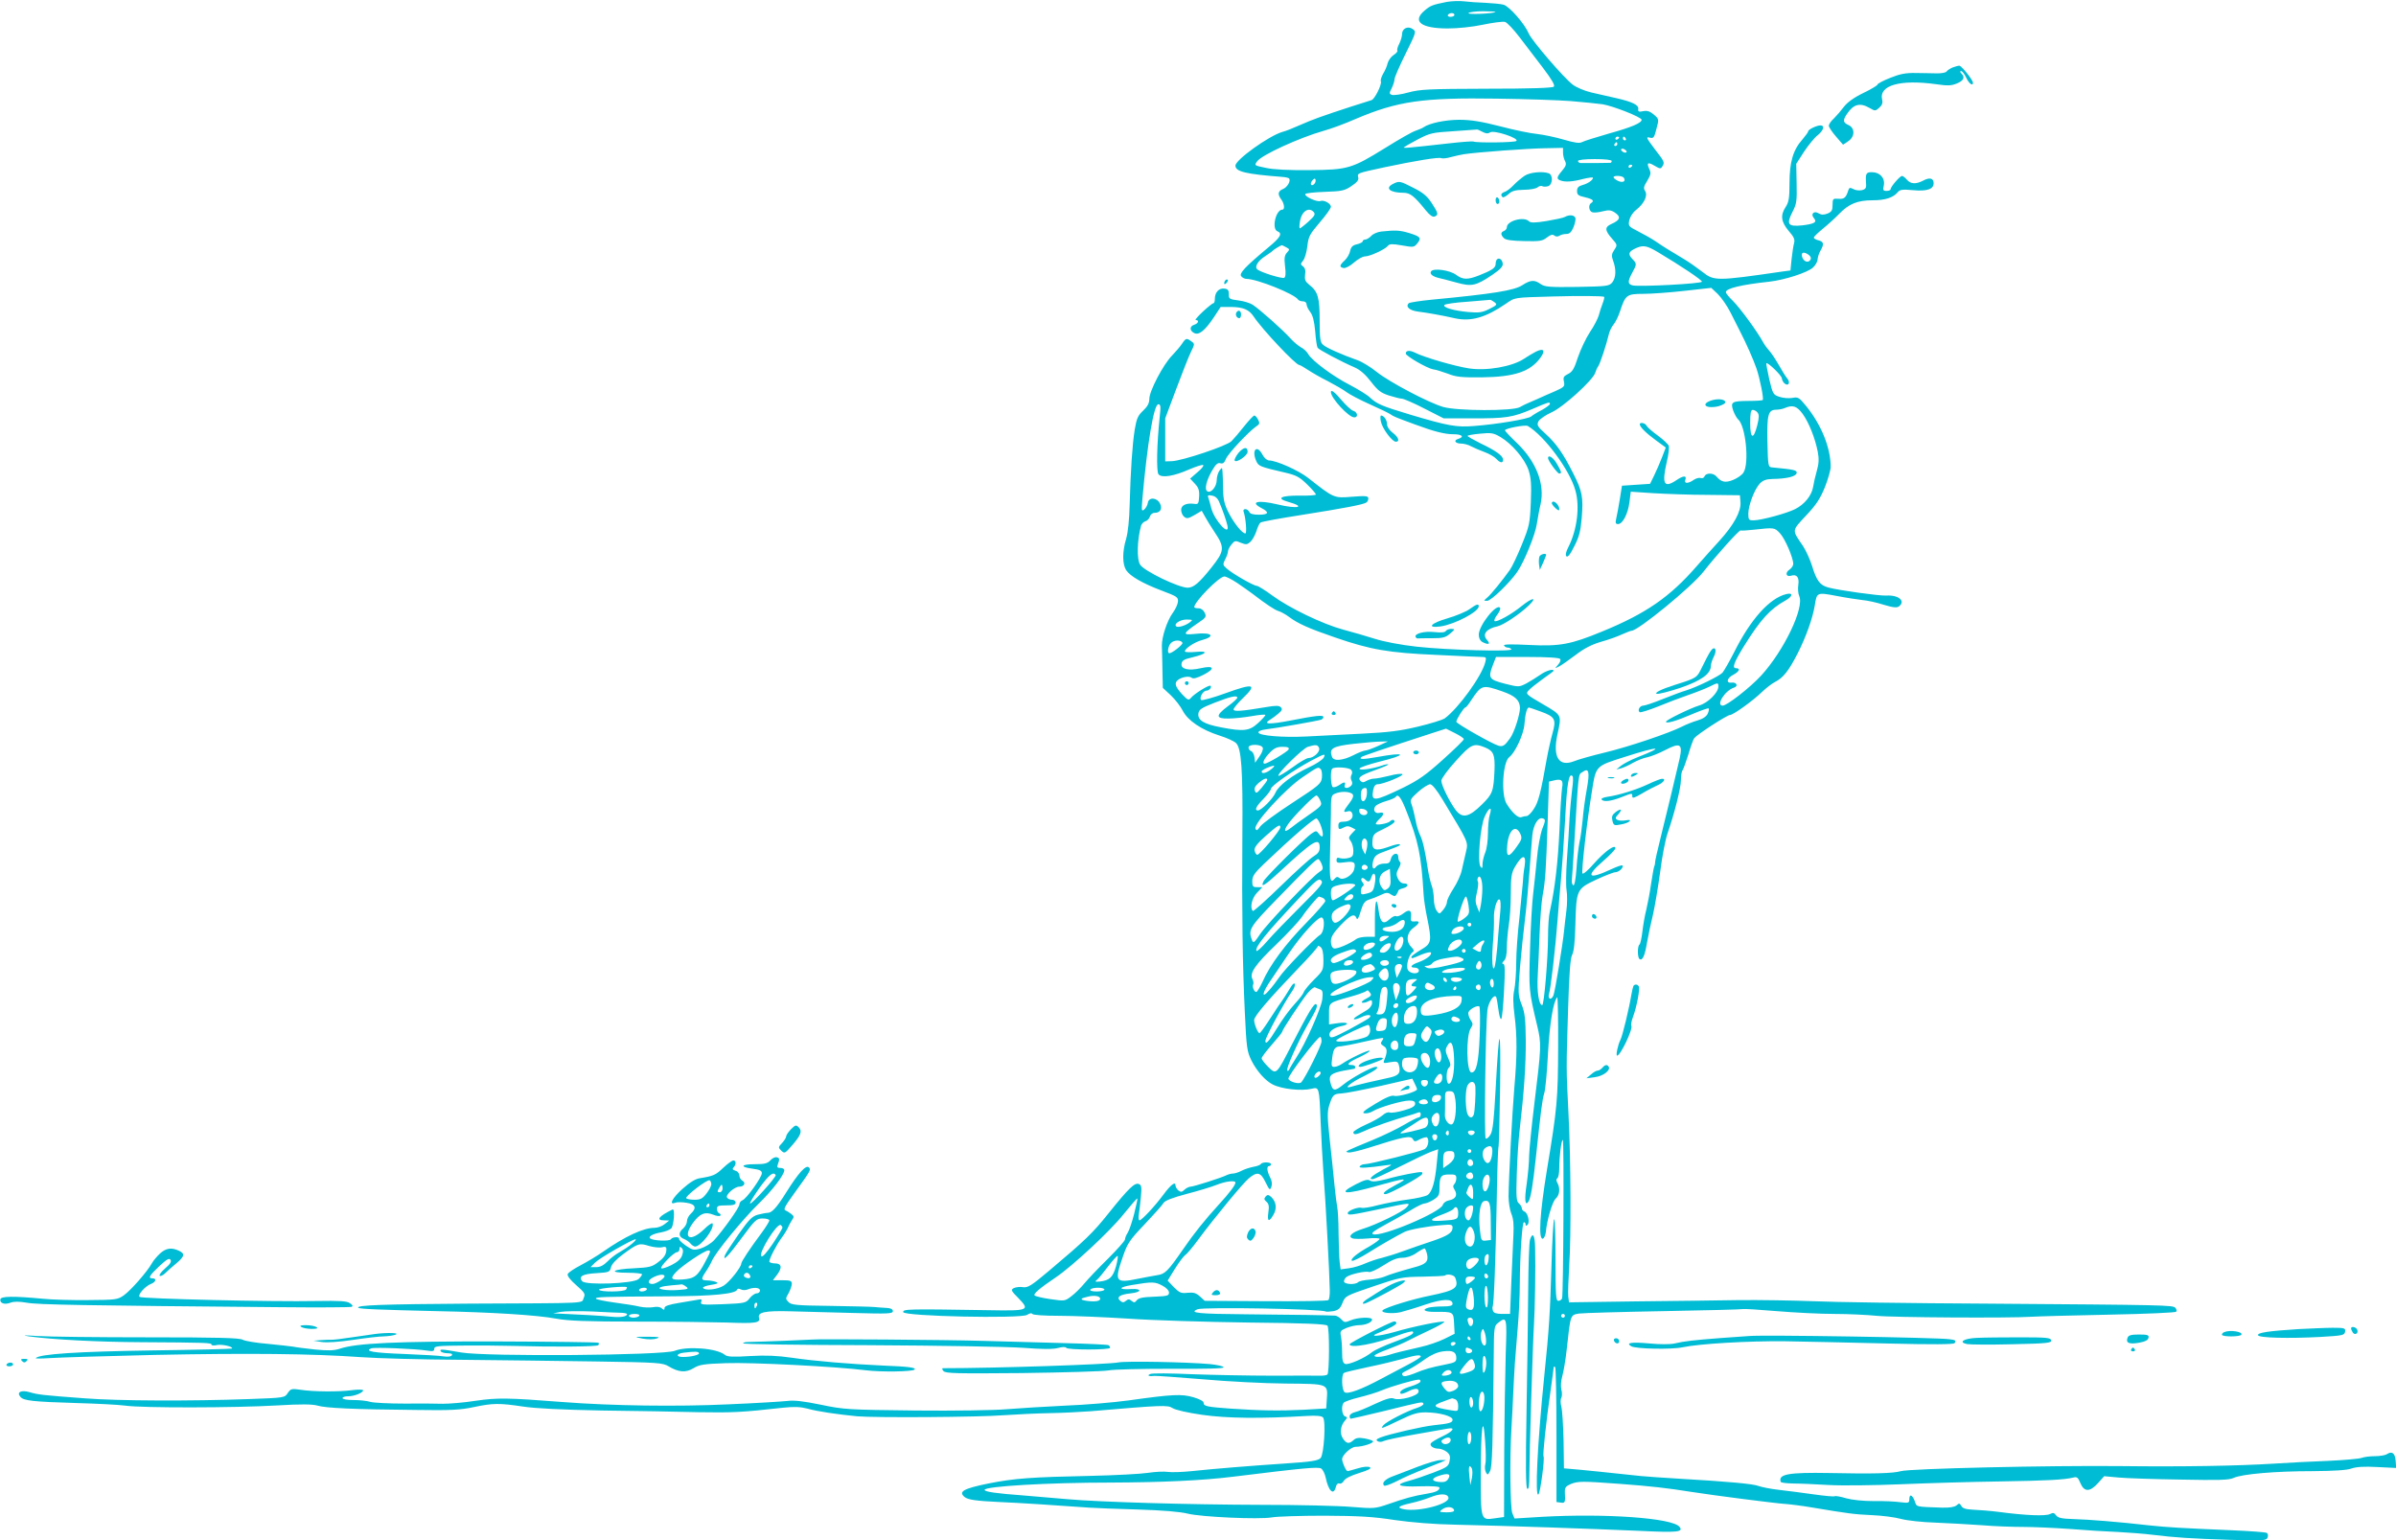 <?xml version="1.0" standalone="no"?>
<!DOCTYPE svg PUBLIC "-//W3C//DTD SVG 20010904//EN"
 "http://www.w3.org/TR/2001/REC-SVG-20010904/DTD/svg10.dtd">
<svg version="1.0" xmlns="http://www.w3.org/2000/svg"
 width="1280pt" height="823pt" viewBox="0 0 1280 823"
 preserveAspectRatio="xMidYMid meet">
<g transform="translate(0,823) scale(0.1,-0.1)"
fill="#00bcd4" stroke="none">
<path d="M7730 8220 c-80 -16 -88 -20 -119 -46 -69 -58 -20 -96 123 -96 53 0
132 8 188 20 53 11 106 18 118 15 11 -3 46 -40 78 -82 32 -42 88 -116 126
-165 47 -62 64 -92 57 -99 -7 -7 -128 -11 -358 -11 -310 -1 -356 -3 -419 -20
-39 -11 -79 -16 -88 -13 -15 6 -15 9 -1 36 8 17 15 38 15 48 0 10 27 71 59
136 57 115 58 118 38 132 -26 18 -57 3 -57 -28 0 -12 -7 -35 -15 -51 -8 -15
-13 -32 -10 -36 3 -4 -6 -15 -20 -24 -14 -9 -28 -29 -32 -44 -3 -15 -14 -40
-24 -56 -9 -16 -15 -34 -12 -41 6 -16 -33 -95 -50 -100 -163 -51 -284 -92
-332 -112 -107 -46 -120 -51 -145 -58 -73 -22 -250 -149 -250 -180 0 -32 55
-45 248 -60 18 -1 35 -5 38 -8 12 -12 -9 -48 -32 -57 -27 -11 -30 -28 -9 -56
16 -21 20 -54 6 -54 -36 0 -59 -104 -26 -116 27 -11 16 -32 -47 -84 -127 -106
-160 -141 -147 -156 6 -8 19 -14 28 -14 56 0 258 -81 276 -111 4 -5 15 -9 26
-9 11 0 19 -7 19 -16 0 -9 9 -27 19 -40 14 -18 22 -49 27 -103 3 -43 9 -83 13
-89 7 -11 130 -76 198 -105 29 -13 57 -37 87 -76 37 -48 53 -60 96 -74 29 -9
60 -17 69 -17 9 0 63 -23 119 -52 l104 -53 151 0 c183 -1 218 5 324 50 88 38
93 39 93 27 0 -5 -19 -19 -42 -32 -24 -12 -50 -28 -58 -35 -17 -14 -184 -42
-305 -51 -94 -8 -140 1 -339 60 -156 47 -179 57 -217 92 -14 14 -62 43 -107
67 -92 47 -203 130 -223 165 -7 13 -25 30 -40 37 -14 8 -40 30 -57 49 -36 41
-162 153 -200 178 -14 9 -49 20 -77 23 -47 6 -51 9 -50 33 0 21 -5 28 -24 30
-29 4 -51 -20 -51 -55 0 -13 -3 -23 -8 -23 -4 0 -29 -20 -56 -45 -27 -25 -44
-45 -38 -45 20 0 14 -18 -8 -25 -25 -8 -26 -31 -1 -44 25 -14 58 12 106 84
l36 55 57 0 c64 -1 95 -14 120 -52 46 -69 224 -258 243 -258 4 0 25 -12 46
-26 21 -14 69 -42 108 -61 38 -20 83 -46 100 -59 16 -12 73 -42 125 -65 52
-23 101 -47 109 -53 13 -10 30 -17 131 -54 102 -38 159 -52 204 -52 47 0 61
-14 26 -25 -27 -8 -16 -25 17 -25 13 0 37 -6 51 -14 15 -8 47 -22 72 -31 25
-9 53 -25 63 -36 21 -23 37 -25 37 -5 0 20 -38 48 -120 87 -38 19 -70 37 -70
40 0 3 30 9 67 12 59 6 72 4 109 -18 61 -36 130 -117 150 -177 13 -41 16 -75
12 -172 -5 -114 -8 -127 -48 -226 -23 -57 -52 -118 -64 -135 -39 -55 -100
-130 -120 -147 -21 -18 -21 -18 -1 -18 21 0 121 97 161 155 37 54 96 199 104
255 5 30 13 78 20 105 24 108 -22 227 -125 327 -36 34 -65 65 -65 69 0 10 109
31 122 23 89 -53 224 -235 254 -344 25 -86 9 -212 -37 -302 -14 -27 -17 -44
-11 -50 7 -7 21 10 42 53 26 50 34 81 40 152 9 110 3 143 -45 237 -54 107 -90
159 -147 211 -45 41 -49 48 -39 68 7 12 37 33 68 47 63 27 223 173 235 212 4
13 11 29 16 35 10 13 45 120 57 172 4 17 15 39 24 50 10 11 26 43 35 70 29 89
36 95 124 95 42 0 141 7 220 16 l144 16 35 -33 c19 -19 50 -63 68 -99 18 -36
42 -83 53 -105 32 -62 69 -146 86 -195 19 -57 39 -160 33 -167 -3 -3 -37 -5
-75 -5 -90 -1 -98 -5 -83 -51 7 -19 19 -41 26 -47 41 -34 61 -236 29 -285 -8
-13 -33 -30 -55 -39 -42 -17 -63 -12 -89 18 -16 20 -56 21 -64 1 -3 -8 -12
-12 -20 -9 -8 3 -25 -1 -38 -10 -28 -20 -52 -21 -45 -1 10 26 -10 25 -48 -1
-66 -44 -78 -20 -50 101 9 37 13 74 10 83 -3 9 -30 34 -60 56 -29 21 -56 45
-59 52 -6 14 -36 20 -36 7 1 -15 35 -48 87 -86 l52 -38 -20 -52 c-11 -29 -30
-72 -42 -97 l-22 -45 -75 -5 -75 -5 -12 -75 c-7 -41 -15 -87 -19 -102 -5 -22
-3 -28 10 -28 25 0 53 55 61 117 l7 56 121 -8 c67 -4 199 -9 292 -9 l170 -2 3
-37 c4 -49 -35 -121 -113 -207 -33 -36 -87 -96 -120 -134 -144 -166 -272 -254
-506 -350 -167 -69 -226 -80 -387 -72 -101 5 -142 4 -137 -3 3 -6 12 -11 20
-11 8 0 16 -4 19 -9 9 -14 -344 -4 -506 14 -82 9 -177 27 -223 42 -44 14 -120
36 -169 49 -111 30 -289 116 -380 183 -38 28 -75 51 -82 51 -16 0 -132 66
-161 93 -21 18 -21 22 -8 48 8 15 15 34 15 42 0 8 8 25 19 38 17 21 21 22 50
9 28 -11 34 -10 51 5 11 10 25 36 32 57 6 21 16 42 22 46 6 5 106 23 221 41
227 36 327 55 344 66 6 3 11 13 11 22 0 13 -12 15 -87 9 -98 -8 -96 -8 -235
101 -51 40 -170 93 -209 93 -10 0 -25 13 -34 30 -30 58 -61 26 -33 -35 12 -26
20 -29 153 -60 60 -14 77 -23 118 -63 26 -25 47 -50 47 -54 0 -4 -38 -7 -85
-6 -101 1 -131 -14 -64 -33 100 -28 52 -40 -56 -14 -105 25 -151 14 -85 -20
43 -22 37 -35 -15 -35 -31 0 -47 5 -51 15 -4 8 -13 15 -21 15 -9 0 -13 -6 -9
-15 11 -31 18 -115 9 -115 -17 0 -60 54 -89 110 -22 43 -29 70 -30 125 0 39
-2 81 -3 95 -2 24 -2 24 -16 6 -8 -11 -15 -34 -15 -51 0 -35 -31 -72 -50 -60
-17 10 -5 59 26 112 19 33 30 42 43 38 14 -4 22 2 30 23 12 29 119 143 161
173 20 13 21 18 11 37 -6 12 -15 22 -20 22 -5 0 -29 -26 -54 -57 -25 -32 -56
-68 -68 -80 -24 -25 -263 -105 -319 -107 l-35 -1 0 115 0 115 58 155 c32 85
67 175 79 199 21 43 21 44 3 57 -26 19 -30 18 -50 -12 -9 -14 -33 -42 -53 -63
-47 -47 -122 -190 -122 -232 0 -23 -9 -40 -33 -63 -28 -26 -35 -42 -45 -101
-13 -82 -22 -219 -27 -400 -2 -82 -9 -150 -19 -184 -21 -70 -20 -135 0 -167
22 -33 88 -71 194 -111 77 -29 85 -34 83 -57 -1 -14 -13 -40 -26 -58 -31 -41
-61 -131 -60 -178 1 -19 2 -78 3 -130 l2 -95 43 -40 c23 -22 52 -59 64 -83 27
-52 99 -101 196 -132 39 -12 78 -30 88 -40 29 -27 37 -141 34 -490 -3 -421 1
-692 13 -945 9 -196 12 -213 36 -262 29 -57 74 -107 113 -127 49 -25 153 -36
208 -23 40 10 41 9 48 -173 3 -80 10 -203 15 -275 11 -136 33 -546 34 -627 1
-25 -3 -50 -7 -54 -4 -5 -155 -7 -334 -6 l-327 2 -25 23 c-21 19 -34 23 -66
20 -35 -4 -44 0 -74 30 l-33 35 38 62 c21 34 46 67 55 74 10 6 42 44 71 84 90
121 237 299 269 326 45 38 64 34 90 -21 21 -42 23 -44 31 -24 5 15 3 32 -7 51
-17 33 -19 60 -5 60 6 0 10 5 10 10 0 12 -47 13 -54 1 -3 -5 -21 -12 -40 -15
-20 -4 -48 -13 -63 -21 -15 -8 -36 -15 -46 -15 -9 0 -25 -4 -35 -9 -28 -14
-176 -61 -191 -61 -8 0 -23 -7 -33 -16 -14 -14 -20 -14 -33 -4 -8 7 -15 19
-15 26 0 24 -25 5 -65 -49 -45 -61 -116 -137 -128 -137 -4 0 -6 15 -3 32 3 18
8 61 11 94 5 52 3 63 -11 68 -22 9 -54 -22 -160 -154 -86 -108 -126 -146 -318
-308 -96 -81 -115 -93 -141 -89 -16 3 -38 0 -49 -5 -17 -9 -15 -14 25 -54 63
-65 55 -68 -163 -64 -432 7 -453 6 -453 -10 0 -23 629 -36 662 -15 14 9 24 11
28 5 4 -6 64 -10 143 -10 75 0 241 -7 367 -15 127 -9 417 -18 645 -21 309 -3
416 -8 422 -17 11 -17 10 -255 -1 -261 -5 -4 -20 -6 -33 -6 -12 1 -129 0 -258
0 -129 0 -325 4 -435 8 -110 5 -209 6 -220 1 -20 -8 -7 -14 23 -10 7 1 121 -7
255 -18 133 -12 333 -22 445 -23 231 -2 226 0 220 -86 l-3 -47 -120 -7 c-128
-6 -229 -5 -390 6 -127 9 -145 13 -145 31 0 9 -21 20 -55 30 -62 18 -110 16
-345 -17 -80 -11 -233 -24 -340 -28 -107 -5 -247 -14 -311 -19 -64 -6 -284 -9
-490 -7 -360 4 -379 5 -504 31 -93 19 -144 25 -179 20 -28 -3 -169 -12 -315
-18 -273 -13 -620 -8 -881 12 -297 23 -351 24 -469 7 -63 -10 -141 -16 -175
-16 -34 1 -127 2 -207 1 -81 0 -162 4 -180 9 -19 6 -60 10 -91 10 -32 0 -58 4
-58 10 0 6 13 10 30 10 33 0 80 19 80 32 0 4 -26 5 -57 1 -70 -10 -210 -9
-279 2 -47 7 -51 5 -67 -18 -16 -25 -18 -25 -209 -32 -304 -11 -698 -10 -874
4 -231 17 -252 20 -296 33 -45 13 -71 0 -49 -25 17 -21 68 -26 296 -33 110 -3
229 -9 265 -14 89 -13 586 -12 808 1 133 8 191 7 219 -1 43 -13 194 -20 523
-23 185 -3 240 0 310 15 104 22 138 22 265 3 66 -10 209 -17 420 -21 176 -2
408 -6 515 -9 180 -3 232 -1 454 24 59 6 91 5 130 -5 51 -15 163 -31 266 -41
95 -8 649 -5 785 6 72 5 182 10 245 11 63 1 160 6 215 10 387 33 412 34 439
17 15 -10 81 -25 158 -36 131 -19 315 -21 560 -6 52 3 79 0 86 -8 16 -19 5
-197 -13 -217 -13 -14 -50 -20 -188 -29 -193 -13 -368 -27 -502 -41 -49 -5
-106 -7 -126 -4 -19 3 -67 1 -106 -5 -39 -6 -173 -13 -299 -16 -326 -7 -413
-13 -554 -41 -132 -27 -162 -43 -127 -72 18 -15 61 -21 187 -27 100 -4 299
-17 480 -30 30 -2 147 -7 260 -10 132 -4 226 -12 265 -22 73 -18 380 -32 450
-20 28 5 154 9 280 9 182 -1 260 -5 375 -23 90 -13 213 -23 325 -25 305 -7
707 -21 985 -33 204 -10 235 -6 212 22 -39 47 -396 72 -734 53 l-147 -9 -12
29 c-11 30 -14 288 -5 444 3 47 8 144 11 215 7 137 7 139 23 330 6 66 11 170
11 230 1 163 13 335 22 335 5 0 9 -5 9 -12 0 -8 3 -9 11 -1 13 13 1 63 -17 70
-8 3 -14 11 -14 18 0 7 -7 18 -16 26 -13 11 -15 34 -11 153 2 78 9 184 15 236
24 206 34 351 33 483 -1 113 -5 147 -22 190 -19 49 -20 59 -9 197 7 80 19 197
27 260 8 63 18 178 24 255 6 77 12 164 15 192 6 58 32 100 57 90 14 -5 14 -11
-4 -56 -10 -28 -24 -102 -29 -164 -6 -61 -15 -146 -20 -187 -5 -41 -13 -171
-16 -288 -7 -220 -7 -223 38 -412 23 -97 23 -108 -16 -424 -14 -115 -26 -236
-27 -270 0 -33 -6 -101 -13 -151 -13 -84 -9 -123 10 -94 12 20 23 85 39 234
27 253 34 310 45 345 6 19 15 116 20 215 9 160 28 273 49 297 3 4 6 -115 5
-265 -1 -277 -5 -328 -59 -652 -39 -236 -48 -381 -22 -373 6 3 13 18 15 34 6
65 35 164 53 180 21 19 25 55 9 84 -7 13 -7 21 0 25 5 3 10 27 10 53 0 64 11
152 19 152 7 0 3 -826 -4 -847 -3 -7 -11 -13 -20 -13 -13 0 -15 29 -15 222 0
122 -3 218 -7 214 -5 -4 -11 -121 -15 -259 -7 -238 -12 -325 -38 -577 -37
-364 -51 -655 -31 -634 10 10 34 191 27 203 -5 8 13 182 39 361 8 58 15 109
15 114 0 5 3 6 8 2 4 -4 7 -168 7 -364 l0 -357 23 -3 c23 -4 25 1 22 54 -1 26
4 33 31 45 40 16 59 16 264 1 162 -12 258 -23 375 -42 128 -20 456 -62 505
-65 28 -2 93 -10 145 -19 191 -32 227 -37 320 -41 52 -2 122 -11 155 -20 33
-9 116 -18 185 -20 69 -3 181 -9 250 -14 69 -6 168 -9 220 -9 52 0 165 -5 250
-11 85 -7 200 -14 255 -16 55 -3 138 -9 185 -15 123 -15 201 -20 416 -27 178
-5 191 -4 198 12 4 10 2 21 -4 25 -7 4 -89 10 -183 14 -280 12 -347 16 -442
26 -166 19 -329 32 -409 34 -62 2 -81 6 -92 20 -10 14 -16 15 -32 7 -22 -12
-130 -8 -272 11 -47 6 -109 11 -139 12 -39 2 -56 7 -63 20 -9 15 -12 16 -26 3
-11 -9 -38 -13 -77 -12 -145 5 -135 3 -146 35 -13 35 -29 40 -29 9 0 -19 -4
-20 -47 -15 -27 4 -90 7 -142 6 -58 0 -115 6 -148 15 -30 9 -57 14 -62 11 -4
-3 -54 2 -112 10 -57 8 -140 19 -185 24 -45 5 -94 15 -110 21 -29 11 -152 23
-429 39 -82 5 -172 11 -200 14 -109 12 -342 36 -375 38 l-35 3 -2 149 c-2 81
-7 163 -12 181 -5 17 -5 39 0 47 4 8 5 28 0 44 -4 18 -2 46 5 71 7 24 18 89
24 145 20 185 19 182 65 190 22 3 227 9 455 13 228 4 418 9 421 11 4 2 85 -3
180 -11 96 -8 235 -15 309 -15 74 0 176 -5 225 -10 82 -9 709 -13 830 -5 28 2
211 7 408 11 205 4 360 11 363 16 4 5 1 15 -5 21 -14 14 -46 15 -1011 22 -404
2 -820 8 -925 13 -104 4 -280 7 -390 6 -110 -2 -360 -5 -557 -7 l-356 -5 -4
32 c-2 17 1 90 5 161 11 161 9 568 -4 820 -12 240 -12 228 -2 550 6 196 12
277 22 294 9 16 15 70 17 159 5 189 7 193 111 242 47 22 94 40 103 40 19 0 47
27 37 36 -3 3 -29 -6 -59 -20 -124 -58 -141 -41 -43 44 35 30 64 61 65 68 0
24 -56 -16 -113 -80 -30 -35 -59 -60 -63 -55 -7 7 23 274 51 443 21 133 19
131 175 180 183 59 221 58 70 -1 -36 -14 -76 -35 -90 -46 l-25 -20 25 6 c14 4
43 17 65 30 22 12 56 26 75 29 19 4 63 21 97 39 79 41 93 33 76 -46 -20 -88
-70 -295 -102 -424 -17 -68 -30 -126 -29 -130 0 -5 -1 -15 -5 -23 -3 -8 -10
-51 -17 -95 -6 -44 -18 -105 -25 -135 -8 -30 -17 -83 -21 -118 -4 -34 -11 -65
-15 -68 -12 -7 -12 -71 0 -78 16 -10 28 17 40 89 7 39 21 106 32 150 10 44 27
146 38 226 10 81 28 173 39 205 38 110 72 245 72 287 0 24 4 47 9 52 4 6 18
44 31 85 12 41 26 81 32 87 16 20 175 123 190 123 17 0 123 76 171 123 22 21
53 45 69 53 45 23 74 60 122 154 45 89 80 188 91 255 11 71 11 71 117 51 51
-10 113 -19 138 -22 25 -2 76 -13 113 -25 53 -16 72 -17 83 -8 35 29 -4 61
-69 57 -37 -2 -254 28 -309 43 -45 12 -63 35 -88 117 -11 35 -33 82 -48 105
-60 88 -61 79 16 162 55 58 76 91 101 152 17 43 31 92 31 109 0 102 -51 227
-133 327 -36 44 -42 47 -72 41 -19 -3 -49 -1 -69 6 -33 11 -35 14 -54 93 -10
45 -17 84 -16 86 7 8 82 -65 83 -80 1 -9 7 -22 15 -28 21 -17 32 6 14 27 -8 9
-29 43 -47 75 -18 31 -40 64 -49 73 -9 10 -24 29 -32 44 -32 59 -126 187 -162
222 -21 20 -38 41 -38 47 0 20 82 40 232 56 81 9 206 49 234 76 13 12 24 32
24 43 1 12 7 32 15 46 21 36 18 49 -10 56 -14 3 -25 10 -25 15 0 4 21 25 47
46 26 21 66 57 88 80 52 54 98 73 180 73 66 0 110 14 134 44 11 13 26 15 80
10 75 -7 111 5 111 37 0 27 -21 33 -56 14 -39 -20 -66 -19 -87 5 -9 11 -21 20
-26 20 -11 0 -61 -58 -61 -71 0 -5 -10 -9 -21 -9 -19 0 -21 4 -15 30 7 39 -21
70 -64 70 -31 0 -35 -7 -31 -62 2 -22 -3 -29 -22 -34 -14 -3 -35 -1 -46 6 -18
9 -22 8 -27 -7 -12 -39 -22 -48 -53 -45 -29 2 -31 0 -31 -33 0 -29 -5 -37 -27
-46 -20 -8 -33 -7 -47 1 -25 16 -45 -3 -26 -25 19 -22 4 -31 -61 -39 -77 -8
-87 5 -54 70 23 44 25 59 23 154 l-2 105 42 65 c24 36 56 75 73 88 31 25 39
52 14 52 -20 0 -65 -22 -65 -31 0 -5 -14 -24 -31 -44 -50 -56 -69 -121 -69
-233 0 -80 -4 -102 -20 -127 -30 -45 -25 -80 15 -128 29 -33 35 -47 29 -67 -4
-14 -9 -52 -13 -85 l-6 -60 -45 -6 c-351 -51 -363 -51 -426 -1 -27 21 -71 52
-98 68 -78 46 -111 67 -152 95 -22 15 -63 38 -93 53 -51 26 -53 29 -47 59 4
18 19 42 36 55 43 34 64 76 49 101 -10 15 -8 25 11 55 19 32 21 41 11 63 -16
34 -8 39 29 17 27 -16 32 -17 40 -4 14 22 14 24 -41 95 -43 57 -47 65 -27 60
22 -6 25 -1 37 46 14 52 14 53 -14 77 -21 18 -36 22 -57 18 -23 -5 -28 -2 -26
11 4 22 -31 39 -119 59 -37 8 -97 22 -132 30 -35 8 -79 27 -98 41 -50 38 -219
235 -236 274 -22 52 -104 146 -135 154 -15 4 -58 8 -97 10 -38 1 -90 5 -115 8
-25 3 -65 1 -90 -3z m259 -54 c-11 -9 -150 -15 -144 -6 3 5 38 10 77 10 39 0
69 -2 67 -4z m-219 -16 c0 -5 -9 -10 -21 -10 -11 0 -17 5 -14 10 3 6 13 10 21
10 8 0 14 -4 14 -10z m621 -460 c63 -5 139 -13 170 -17 56 -9 209 -69 209 -83
0 -17 -54 -40 -173 -73 -69 -20 -134 -40 -145 -46 -14 -8 -39 -4 -98 13 -44
13 -107 26 -141 30 -34 3 -123 21 -198 41 -102 26 -157 35 -219 35 -74 0 -160
-18 -191 -40 -5 -4 -24 -12 -41 -18 -18 -5 -91 -47 -163 -92 -180 -111 -198
-117 -406 -119 -108 -1 -193 3 -232 12 -63 13 -63 13 -47 35 24 34 225 126
355 163 37 10 114 38 170 63 226 96 360 115 755 109 154 -2 332 -8 395 -13z
m-472 -164 c18 -10 30 -11 42 -3 21 13 155 -31 140 -46 -9 -9 -216 -11 -230
-3 -3 2 -62 -2 -131 -10 -215 -24 -245 -27 -240 -21 3 3 36 22 74 42 65 34 78
37 190 44 67 5 123 9 126 9 3 1 16 -5 29 -12z m731 -30 c0 -3 -4 -8 -10 -11
-5 -3 -10 -1 -10 4 0 6 5 11 10 11 6 0 10 -2 10 -4z m35 -6 c3 -5 1 -10 -4
-10 -6 0 -11 5 -11 10 0 6 2 10 4 10 3 0 8 -4 11 -10z m-45 -30 c0 -5 -5 -10
-11 -10 -5 0 -7 5 -4 10 3 6 8 10 11 10 2 0 4 -4 4 -10z m-290 -46 c0 -14 5
-34 11 -45 8 -16 5 -26 -15 -50 -30 -35 -32 -45 -10 -53 25 -10 66 -7 122 8
29 7 52 10 52 6 0 -12 -27 -31 -57 -39 -21 -6 -28 -14 -28 -32 0 -20 7 -25 43
-33 42 -10 51 -19 32 -31 -16 -10 -12 -42 6 -49 9 -3 34 -1 56 5 32 8 44 7 64
-6 35 -23 30 -41 -18 -62 -36 -16 -35 -34 3 -77 30 -34 30 -35 13 -61 -15 -22
-16 -32 -6 -59 17 -46 15 -90 -5 -115 -17 -20 -29 -21 -188 -24 -148 -2 -173
0 -195 16 -33 23 -53 22 -98 -7 -44 -28 -155 -46 -482 -77 -63 -6 -119 -15
-124 -19 -19 -19 4 -39 51 -45 47 -6 118 -18 198 -36 84 -18 163 5 268 77 53
36 39 34 252 40 137 4 269 3 275 -2 2 -3 -2 -19 -9 -37 -7 -18 -16 -46 -20
-62 -5 -17 -25 -57 -47 -89 -21 -32 -50 -93 -64 -134 -20 -62 -30 -79 -53 -90
-24 -12 -27 -18 -22 -41 5 -25 2 -29 -47 -51 -29 -12 -71 -31 -93 -41 -22 -10
-47 -21 -55 -24 -8 -3 -26 -12 -40 -20 -37 -22 -337 -21 -411 1 -80 24 -285
132 -353 186 -32 26 -79 55 -105 64 -82 29 -166 66 -183 82 -15 13 -18 33 -18
129 0 124 -9 155 -56 192 -21 17 -25 27 -22 53 4 23 0 36 -11 45 -14 10 -14
13 0 30 9 10 19 44 23 76 6 53 12 65 66 128 33 38 60 76 60 84 0 18 -37 38
-56 31 -17 -7 -86 24 -81 37 1 5 48 10 104 12 91 3 106 6 143 31 30 20 40 33
36 46 -5 23 -9 22 139 54 165 35 294 56 305 49 5 -3 29 -1 52 6 24 6 54 13 68
15 72 11 348 31 433 32 l97 2 0 -26z m340 5 c0 -4 -7 -6 -15 -3 -8 4 -15 10
-15 15 0 4 7 6 15 3 8 -4 15 -10 15 -15z m-80 -49 c0 -5 -3 -10 -7 -10 -16 -1
-149 -2 -160 -1 -7 1 -13 6 -13 11 0 6 37 10 90 10 53 0 90 -4 90 -10z m110
-24 c0 -3 -4 -8 -10 -11 -5 -3 -10 -1 -10 4 0 6 5 11 10 11 6 0 10 -2 10 -4z
m-45 -66 c12 -19 -5 -28 -30 -17 -14 7 -25 15 -25 20 0 11 48 9 55 -3z m-1654
-33 c-16 -16 -26 0 -10 19 9 11 15 12 17 4 2 -6 -1 -17 -7 -23z m-2 -151 c9
-11 3 -21 -29 -50 -22 -20 -43 -36 -46 -36 -3 0 -3 17 1 38 9 54 48 79 74 48z
m-148 -187 c19 -10 20 -12 4 -29 -13 -15 -15 -29 -10 -73 5 -36 3 -57 -4 -61
-10 -7 -127 29 -144 45 -16 13 2 44 40 69 21 14 40 27 43 31 5 6 42 28 48 29
2 0 12 -5 23 -11z m1984 -25 c124 -74 238 -150 237 -159 -2 -11 -331 -28 -369
-20 -28 7 -29 20 -3 68 25 46 25 48 -1 75 -24 26 -18 39 25 58 36 15 55 11
111 -22z m808 -16 c11 -9 14 -18 8 -27 -12 -18 -37 -8 -44 18 -6 24 10 28 36
9z m-1680 -252 c17 -13 15 -16 -27 -37 -38 -19 -55 -21 -113 -16 -77 7 -139
25 -126 38 5 5 60 13 123 17 63 5 117 10 120 10 3 1 13 -5 23 -12z m-1787
-608 c-16 -150 -19 -297 -7 -312 17 -21 83 -10 164 26 38 16 71 27 75 23 4 -4
-10 -21 -32 -39 l-38 -33 25 -27 c20 -21 25 -36 23 -69 -2 -38 -5 -42 -25 -39
-43 6 -71 -7 -71 -32 0 -13 7 -30 16 -37 14 -11 22 -10 55 9 l39 23 18 -32 c9
-17 32 -54 50 -81 56 -83 54 -102 -16 -190 -66 -83 -96 -108 -127 -108 -48 0
-233 89 -254 123 -19 29 -16 133 5 209 3 9 13 20 23 23 11 3 21 15 24 25 3 11
14 20 25 20 31 0 43 22 29 50 -17 33 -61 35 -65 3 -2 -12 -10 -27 -19 -35 -15
-12 -15 -6 -10 57 26 295 61 505 85 505 12 0 14 -11 8 -62z m3434 11 c34 -47
67 -131 81 -203 7 -37 6 -63 -5 -101 -8 -27 -17 -67 -20 -87 -8 -46 -46 -93
-96 -118 -45 -23 -182 -60 -222 -60 -25 0 -28 3 -28 35 0 45 33 131 61 161 17
18 34 24 68 25 76 1 125 13 129 31 3 16 -9 19 -133 31 -19 2 -20 10 -23 135
-3 147 4 172 46 173 15 0 36 4 47 9 42 18 64 11 95 -31z m-241 7 c9 -11 9 -27
-1 -67 -20 -80 -38 -75 -38 10 0 54 3 71 14 71 7 0 19 -6 25 -14z m-2875 -480
c19 -44 37 -97 43 -123 15 -65 -69 26 -86 92 -6 23 -13 49 -16 57 -5 12 0 14
20 10 18 -3 31 -15 39 -36z m2995 -165 c27 -29 71 -131 71 -164 0 -9 -9 -23
-21 -31 -24 -16 -17 -40 9 -32 31 10 45 -9 39 -49 -3 -20 -1 -47 5 -60 28 -62
-81 -290 -203 -424 -60 -65 -183 -161 -206 -161 -38 0 12 81 60 96 25 8 15 30
-12 27 -32 -4 -26 24 9 42 32 17 40 35 14 35 -22 0 -11 30 41 115 90 145 142
202 224 247 39 22 42 43 4 34 -90 -22 -191 -135 -279 -311 -25 -49 -53 -98
-62 -109 -18 -19 -139 -78 -195 -95 -18 -5 -72 -25 -122 -45 -49 -20 -97 -36
-106 -36 -19 0 -33 -26 -19 -35 5 -3 49 11 97 30 48 20 122 48 163 62 41 14
91 34 112 44 46 23 48 23 48 1 0 -32 -56 -88 -102 -101 -49 -15 -178 -78 -178
-87 0 -12 56 4 139 40 47 20 87 34 89 31 3 -3 1 -15 -5 -28 -7 -15 -26 -28
-54 -36 -24 -7 -62 -22 -83 -33 -69 -35 -288 -109 -414 -139 -67 -16 -141 -37
-163 -46 -81 -32 -115 22 -89 142 23 107 26 102 -78 163 -91 53 -93 55 -75 74
10 11 44 38 76 61 31 22 57 41 57 43 0 13 -42 0 -71 -21 -19 -13 -52 -34 -74
-46 -40 -20 -40 -21 -115 -2 -86 22 -91 31 -65 99 l17 44 168 0 c109 0 171 -4
175 -11 4 -5 -1 -20 -12 -31 -18 -21 -18 -21 7 -8 14 7 53 35 88 61 44 34 84
55 135 70 40 11 90 29 113 40 23 10 45 19 50 19 35 0 321 234 384 315 68 87
192 225 199 221 3 -2 35 0 71 4 108 12 110 12 139 -19z m-2899 -266 c28 -19
63 -44 78 -55 77 -59 122 -89 143 -95 13 -4 38 -18 54 -30 49 -37 108 -63 248
-111 188 -65 286 -82 542 -93 121 -6 231 -11 244 -11 20 0 22 -3 16 -27 -18
-74 -144 -248 -218 -302 -11 -7 -74 -27 -141 -43 -96 -23 -159 -31 -304 -38
-101 -5 -233 -12 -295 -15 -124 -6 -248 4 -254 21 -2 7 14 14 39 17 60 7 280
46 296 52 6 2 12 9 12 14 0 12 -40 8 -178 -19 -110 -21 -147 -20 -108 4 10 6
31 21 45 33 20 17 23 24 14 34 -10 10 -27 10 -80 1 -131 -22 -173 -25 -173
-12 0 6 23 34 51 61 77 74 57 80 -92 26 -68 -25 -128 -41 -132 -37 -12 11 10
50 28 50 15 0 30 18 22 26 -7 7 -88 -43 -105 -65 -12 -14 -17 -12 -48 21 -36
40 -42 59 -21 75 20 16 60 23 73 12 9 -7 28 -2 64 16 64 33 56 51 -15 35 -65
-15 -107 -5 -103 23 2 18 14 25 58 35 79 19 89 36 18 29 -32 -3 -58 -2 -58 3
0 15 52 50 91 60 78 21 51 44 -39 33 -67 -7 -64 2 16 57 45 30 48 35 38 56 -7
15 -20 24 -33 24 -13 0 -23 3 -23 6 0 29 133 164 161 164 10 0 40 -16 69 -35z
m-255 -211 c-23 -17 -63 -29 -72 -20 -13 13 22 36 56 36 34 -1 35 -1 16 -16z
m-38 -109 c3 -9 -55 -55 -70 -55 -13 0 -7 39 9 55 17 17 55 17 61 0z m1709
-259 c69 -24 93 -47 94 -88 0 -36 -30 -130 -52 -161 -29 -41 -39 -48 -63 -41
-34 10 -225 118 -225 128 0 12 40 76 48 76 4 0 18 17 31 38 56 84 60 85 167
48z m-1416 -34 c0 -4 -22 -25 -50 -45 -67 -50 -66 -67 3 -66 28 0 85 6 125 13
39 7 72 10 72 6 0 -4 -18 -24 -40 -44 -46 -42 -77 -45 -197 -22 -91 17 -125
38 -121 73 3 22 14 30 88 59 85 33 120 41 120 26z m1622 -74 c75 -27 83 -41
62 -115 -9 -32 -23 -94 -31 -138 -31 -178 -45 -232 -69 -267 -13 -21 -31 -38
-38 -38 -8 0 -21 -3 -29 -6 -16 -6 -48 23 -78 71 -31 49 -21 224 14 250 31 23
77 122 81 176 4 54 13 89 24 89 3 0 31 -10 64 -22z m-412 -147 c0 -6 -50 -54
-111 -109 -91 -82 -129 -109 -214 -151 -154 -74 -171 -76 -159 -12 4 21 12 31
24 31 30 0 144 47 132 54 -6 4 -38 0 -71 -9 -32 -8 -68 -15 -80 -15 -12 0 -30
-6 -41 -12 -15 -9 -22 -10 -31 -1 -18 18 -4 29 76 58 42 15 74 29 72 31 -2 2
-17 0 -33 -6 -56 -19 -125 -28 -121 -16 2 6 49 22 104 36 155 38 148 54 -12
25 -73 -13 -96 -13 -83 0 5 5 123 45 363 123 l90 29 48 -24 c26 -13 47 -27 47
-32z m-459 -37 c-29 -13 -60 -24 -68 -24 -7 0 -36 -11 -63 -25 -57 -29 -105
-33 -114 -9 -17 45 2 57 116 70 57 6 121 12 143 12 l40 1 -54 -25z m-615 -9
c3 -8 -5 -29 -18 -47 l-23 -33 -3 28 c-2 16 -10 31 -18 34 -8 3 -14 11 -14 19
0 20 69 19 76 -1z m301 -2 c7 -19 -29 -53 -57 -53 -9 0 -48 -22 -85 -50 -38
-27 -71 -47 -75 -45 -12 7 129 146 157 155 43 13 53 12 60 -7z m888 3 c44 -19
52 -38 49 -121 -5 -113 -10 -127 -68 -184 -69 -68 -104 -75 -140 -28 -33 45
-76 132 -76 156 0 11 35 59 78 106 82 91 95 96 157 71z m-1051 -10 c-5 -12
-112 -76 -128 -76 -15 0 -3 27 26 57 25 26 40 33 70 33 28 0 36 -4 32 -14z
m187 -45 c-6 -10 -40 -33 -77 -50 -90 -42 -164 -98 -180 -136 -13 -32 -76 -95
-94 -95 -20 0 -9 23 30 62 22 23 40 47 40 54 0 15 122 100 213 149 74 39 81
41 68 16z m-280 -61 c-24 -20 -51 -27 -51 -12 0 8 45 29 65 31 6 0 -1 -9 -14
-19z m265 0 c5 -5 8 -26 6 -45 -4 -32 -14 -41 -157 -134 -83 -54 -161 -111
-172 -126 -16 -23 -21 -25 -26 -12 -10 27 160 213 251 274 85 58 84 57 98 43z
m162 -3 c7 -8 7 -18 2 -27 -5 -8 -5 -21 0 -30 6 -11 5 -21 -2 -28 -17 -17 -41
-15 -34 3 7 19 -4 19 -32 -1 -12 -8 -27 -12 -32 -9 -11 7 -14 88 -3 98 12 12
90 7 101 -6z m1259 -104 c-9 -48 -19 -122 -22 -163 -4 -41 -11 -95 -17 -120
-5 -25 -13 -88 -16 -140 -4 -58 -11 -93 -17 -90 -5 3 -9 14 -8 25 1 11 7 92
12 180 25 412 22 385 45 400 34 25 40 3 23 -92z m-78 2 c-4 -33 -11 -103 -14
-155 -2 -52 -9 -151 -14 -220 -5 -69 -6 -144 -2 -166 4 -23 4 -72 -1 -110 -5
-38 -10 -85 -12 -104 -6 -66 -48 -325 -57 -348 -5 -13 -14 -20 -20 -17 -6 4
-7 14 -4 24 9 23 35 252 46 396 5 66 13 163 18 215 5 52 15 194 22 315 10 202
20 259 40 238 4 -4 3 -35 -2 -68z m-1629 48 c-1 -5 -14 -23 -30 -42 -26 -30
-30 -32 -36 -16 -5 13 1 25 20 42 27 23 46 30 46 16z m1575 -42 c-3 -20 -10
-121 -14 -226 -8 -171 -24 -312 -51 -433 -6 -23 -10 -84 -10 -135 0 -113 -21
-367 -31 -367 -18 0 -29 73 -24 156 3 49 7 152 10 229 3 77 10 167 16 200 14
75 18 128 27 395 l7 214 25 6 c42 11 53 1 45 -39z m-639 -62 c143 -237 138
-225 125 -283 -7 -28 -16 -71 -22 -96 -5 -24 -25 -68 -44 -97 -19 -29 -35 -61
-35 -72 0 -10 -9 -29 -20 -42 -20 -24 -20 -24 -35 -5 -8 11 -15 39 -15 62 0
24 -5 55 -11 71 -6 15 -15 53 -20 83 -16 107 -28 158 -42 187 -8 16 -20 53
-25 83 -6 30 -15 67 -21 82 -9 25 -6 30 36 68 25 22 54 40 63 40 11 0 35 -30
66 -81z m-404 26 c-5 -43 -32 -49 -32 -7 0 31 7 42 25 42 7 0 9 -13 7 -35z
m-88 9 c22 -8 20 -22 -9 -60 -30 -39 -31 -47 -6 -39 12 4 21 0 25 -11 9 -24
-12 -44 -45 -44 -22 0 -29 -5 -29 -20 0 -23 4 -24 31 -10 13 8 25 7 40 -1 l21
-11 -20 -21 c-18 -20 -19 -24 -6 -41 8 -11 14 -34 14 -52 0 -26 -5 -33 -26
-38 -14 -4 -34 -4 -45 -1 -14 5 -19 2 -19 -11 0 -14 7 -16 45 -11 49 7 59 0
49 -38 -8 -32 -59 -61 -78 -46 -10 8 -17 7 -26 -4 -23 -28 -28 -4 -25 118 2
67 4 168 5 225 0 97 1 103 23 112 26 11 60 12 81 4z m-162 -39 c13 -28 12 -29
-77 -91 -27 -18 -62 -44 -77 -56 -43 -34 -44 -14 -2 38 46 55 126 134 137 134
4 0 13 -11 19 -25z m460 -55 c65 -162 81 -241 93 -445 1 -27 10 -85 19 -128
26 -128 24 -138 -34 -172 -27 -16 -50 -33 -50 -37 0 -11 2 -11 54 12 25 10 48
15 50 11 8 -12 -24 -37 -66 -52 -41 -14 -50 -29 -18 -29 11 0 20 -7 20 -15 0
-22 -47 -19 -59 4 -11 21 5 80 26 94 9 6 7 13 -7 27 -30 30 -26 75 10 102 36
26 38 39 8 35 -19 -2 -23 2 -20 25 4 36 -10 42 -42 17 -14 -11 -31 -17 -37
-14 -6 4 -21 -3 -34 -15 -35 -33 -51 -20 -60 45 -10 82 -20 58 -20 -48 l0 -92
-41 0 c-22 0 -47 -5 -55 -10 -40 -29 -108 -57 -123 -52 -10 4 -16 18 -16 37 0
24 12 44 51 86 54 56 75 66 86 38 4 -11 12 1 22 37 14 45 22 55 46 63 17 5 45
16 63 25 27 13 36 14 53 2 18 -11 23 -11 30 1 5 7 9 16 9 19 0 4 11 10 25 13
30 8 33 26 5 26 -12 0 -25 10 -32 26 -10 21 -9 31 4 55 10 16 13 31 7 34 -5 4
-9 15 -9 26 0 29 -33 20 -40 -11 -5 -20 -12 -25 -36 -24 -16 0 -34 -7 -41 -15
-17 -24 -27 -6 -17 30 8 28 18 35 72 54 34 12 65 25 69 28 11 12 -18 8 -66
-10 -64 -22 -83 -14 -79 34 3 35 7 40 61 65 31 15 57 32 57 38 0 12 -13 13
-25 1 -14 -12 -75 -22 -75 -12 0 4 9 16 20 26 26 23 26 39 -1 32 -24 -6 -37
17 -20 37 6 7 32 19 56 26 25 7 48 17 51 22 12 19 28 -1 56 -72z m-207 -10 c0
-22 -39 -19 -43 3 -3 15 1 18 20 15 12 -2 23 -10 23 -18z m654 -12 c-6 -18
-10 -63 -10 -100 0 -37 -6 -82 -14 -102 -8 -19 -15 -48 -15 -63 0 -22 -2 -25
-11 -13 -17 25 -1 218 23 268 23 50 41 56 27 10z m-900 -67 c15 -47 8 -65 -13
-36 -13 17 -15 18 -37 3 -38 -25 -245 -231 -258 -255 -20 -40 5 -25 86 50 179
166 213 187 213 129 0 -21 -8 -32 -32 -47 -18 -10 -97 -82 -175 -158 -79 -77
-146 -137 -150 -134 -17 17 -5 69 22 97 l29 30 -27 0 c-24 0 -27 4 -27 32 0
27 11 43 63 93 148 141 269 246 280 242 7 -2 18 -22 26 -46z m-219 -1 c0 -17
-113 -151 -124 -147 -6 2 -12 13 -14 24 -2 15 15 37 60 77 63 56 78 65 78 46z
m1282 -35 c10 -22 8 -31 -18 -67 -44 -63 -58 -62 -52 5 7 82 45 116 70 62z
m-819 -39 c3 -8 2 -27 -2 -43 l-8 -28 -12 23 c-12 23 -7 62 9 62 4 0 10 -6 13
-14z m842 -133 c-5 -27 -9 -68 -10 -93 -2 -25 -10 -108 -18 -185 -9 -77 -17
-184 -17 -237 0 -53 -5 -119 -10 -145 -8 -35 -7 -74 1 -138 14 -108 14 -217
-1 -385 -11 -129 -30 -482 -31 -582 0 -31 7 -73 15 -93 11 -25 14 -59 11 -113
-2 -42 -7 -155 -11 -249 l-7 -173 -42 0 c-30 0 -45 5 -49 16 -3 9 -4 19 -2 23
7 10 16 253 22 570 2 151 7 277 9 281 3 4 6 151 9 326 4 343 -5 337 -24 -15
-9 -165 -15 -221 -27 -242 -9 -16 -21 -25 -26 -22 -9 5 -1 594 9 685 5 43 36
90 47 71 2 -4 8 -34 12 -67 4 -32 10 -54 15 -50 5 5 11 73 15 152 6 108 5 142
-4 142 -8 0 -7 6 3 16 11 10 16 34 16 72 0 31 5 84 10 117 6 33 11 109 11 168
0 92 4 114 22 145 39 68 62 70 52 5z m-1084 10 c9 -24 7 -30 -13 -42 -39 -25
-276 -273 -315 -330 -31 -47 -38 -52 -44 -35 -22 56 -14 70 129 217 168 173
213 217 224 217 5 0 13 -12 19 -27z m244 -12 c7 -12 -12 -24 -25 -16 -11 7 -4
25 10 25 5 0 11 -4 15 -9z m108 -119 c-15 -11 -20 -10 -30 5 -23 30 -16 71 15
87 l27 14 3 -46 c3 -36 -1 -49 -15 -60z m-67 36 c-8 -50 -12 -54 -48 -63 -24
-6 -28 -4 -28 13 0 12 5 24 10 27 8 5 7 11 -1 21 -15 18 -3 32 13 16 17 -17
26 -15 33 8 12 39 28 22 21 -22z m573 -38 c0 -25 -4 -63 -8 -85 l-8 -40 -12
30 c-10 24 -10 40 -1 77 6 26 9 52 5 58 -3 5 -3 15 1 21 11 19 24 -13 23 -61z
m-970 -92 c-68 -68 -149 -151 -179 -186 -30 -35 -56 -58 -58 -52 -7 21 49 91
225 278 94 100 108 111 121 98 13 -13 1 -29 -109 -138z m291 113 c0 -10 -105
-81 -120 -81 -5 0 -10 16 -10 35 0 30 4 36 33 44 42 12 97 13 97 2z m-14 -70
c-4 -6 -17 -11 -28 -11 -21 0 -21 1 -3 20 19 21 44 13 31 -9z m-162 3 c9 -3
16 -12 16 -18 0 -7 -46 -60 -102 -117 -111 -113 -194 -225 -233 -314 -14 -30
-29 -55 -34 -55 -11 0 -23 29 -16 41 3 5 1 17 -4 28 -17 31 13 76 129 187 59
57 120 123 136 146 24 37 84 108 90 108 1 0 9 -3 18 -6z m781 -40 c6 -43 5
-49 -22 -70 -15 -12 -31 -20 -35 -18 -8 5 33 134 43 134 4 0 10 -21 14 -46z
m170 -32 c-3 -32 -8 -88 -11 -127 -2 -38 -8 -97 -12 -130 -13 -98 -26 -38 -17
78 5 56 7 119 6 141 -2 46 17 109 30 100 6 -3 7 -30 4 -62z m-802 32 c15 -15
-51 -93 -80 -94 -18 0 -26 39 -11 57 7 9 26 22 43 29 35 15 40 16 48 8z m-141
-110 c-2 -24 -10 -43 -20 -49 -27 -16 -193 -187 -217 -225 -13 -19 -37 -51
-54 -70 -45 -52 -39 -14 10 56 22 33 65 96 95 141 65 97 157 197 175 191 9 -3
13 -18 11 -44z m431 6 c-7 -28 -37 -42 -81 -38 -44 4 -49 22 -7 26 16 2 40 12
53 23 28 22 42 17 35 -11z m357 0 c0 -5 -4 -10 -10 -10 -5 0 -10 5 -10 10 0 6
5 10 10 10 6 0 10 -4 10 -10z m-40 -20 c0 -12 -33 -30 -55 -30 -13 0 -14 4 -5
20 11 20 60 29 60 10z m-414 -55 c-22 -17 -36 -19 -36 -7 0 14 12 22 34 22 21
-1 21 -1 2 -15z m87 -32 c-11 -32 -43 -45 -43 -16 0 10 7 29 16 42 22 31 40
14 27 -26z m317 13 c0 -16 -42 -46 -64 -46 -13 0 -14 4 -4 25 14 32 68 49 68
21z m114 -8 c-9 -13 -10 -18 -13 -38 -1 -7 -9 -7 -23 1 l-22 12 28 24 c29 24
45 25 30 1z m-584 -13 c-13 -15 -48 -26 -54 -16 -7 11 8 28 29 33 27 6 38 -1
25 -17z m90 9 c0 -18 -24 -44 -40 -44 -24 0 -25 8 -3 32 15 17 43 25 43 12z
m-360 -83 c0 -54 -2 -58 -50 -105 -27 -27 -52 -57 -55 -67 -3 -10 -26 -39 -51
-66 -24 -26 -66 -83 -91 -125 -43 -71 -63 -93 -63 -69 0 18 98 201 142 264 11
15 18 33 15 40 -2 6 -10 1 -19 -13 -17 -29 -46 -74 -68 -104 -8 -12 -33 -50
-55 -84 -22 -34 -43 -62 -46 -62 -9 0 -29 48 -29 70 0 21 79 113 239 280 56
57 101 109 101 114 0 4 7 3 15 -4 10 -8 15 -31 15 -69z m175 49 c7 -11 -112
-73 -125 -65 -23 14 -7 34 43 53 61 23 74 25 82 12z m585 0 c0 -5 -4 -10 -10
-10 -5 0 -10 5 -10 10 0 6 5 10 10 10 6 0 10 -4 10 -10z m-500 -24 c0 -15 -48
-31 -59 -21 -7 8 28 35 46 35 7 0 13 -6 13 -14z m157 -12 c-3 -3 -12 -4 -19
-1 -8 3 -5 6 6 6 11 1 17 -2 13 -5z m317 0 c32 -12 14 -23 -75 -43 -63 -15
-96 -18 -107 -11 -15 8 -15 9 2 10 10 0 24 7 30 16 6 8 34 19 61 23 68 12 71
12 89 5z m-576 -26 c-5 -15 -48 -24 -48 -10 0 14 12 22 33 22 10 0 17 -5 15
-12z m192 -3 c0 -16 -35 -21 -44 -6 -8 12 4 21 26 21 10 0 18 -7 18 -15z m493
-22 c-3 -7 -8 -13 -12 -13 -16 0 -20 14 -10 33 9 15 13 17 19 7 5 -7 6 -19 3
-27z m-573 2 c10 -12 7 -16 -16 -25 -33 -13 -56 -6 -48 14 5 13 18 20 45 25 4
0 12 -6 19 -14z m150 3 c-1 -7 -7 -24 -15 -38 l-13 -25 -7 27 c-4 15 -4 32 0
37 9 15 35 14 35 -1z m-72 -41 c4 -35 -25 -49 -44 -22 -12 16 -11 21 3 37 22
24 37 18 41 -15z m405 22 c-6 -6 -38 -13 -70 -16 -37 -2 -54 -1 -48 6 13 12
41 18 90 20 29 1 36 -2 28 -10z m-578 -8 c8 -14 -20 -37 -70 -57 -50 -19 -63
-14 -67 25 -2 19 3 26 22 32 37 10 108 10 115 0z m81 -50 c-15 -17 -178 -81
-206 -81 -62 0 130 96 199 99 23 1 23 0 7 -18z m404 -2 c0 -6 -4 -7 -10 -4 -5
3 -10 11 -10 16 0 6 5 7 10 4 6 -3 10 -11 10 -16z m80 10 c0 -11 -29 -19 -45
-13 -26 10 -16 24 15 22 17 -1 30 -5 30 -9z m-252 -13 c-23 -17 -23 -26 -1
-26 14 0 12 -4 -7 -25 -32 -34 -40 -32 -40 14 0 40 8 49 45 50 19 0 19 0 3
-13z m422 -12 c0 -14 -4 -23 -10 -19 -5 3 -10 15 -10 26 0 10 5 19 10 19 6 0
10 -12 10 -26z m-502 -16 c2 -8 -2 -28 -9 -44 l-12 -29 -9 34 c-5 18 -7 40 -4
48 7 18 30 12 34 -9z m173 11 c23 -12 16 -29 -11 -29 -21 0 -34 15 -25 30 8
13 12 12 36 -1z m259 -14 c0 -8 -4 -15 -9 -15 -13 0 -22 16 -14 24 11 11 23 6
23 -9z m-858 -11 c14 -5 16 -15 12 -53 -7 -51 -90 -238 -141 -315 -18 -28 -34
-55 -36 -61 -3 -5 -7 -8 -10 -5 -9 8 55 150 106 240 51 88 59 107 48 115 -11
6 -41 -44 -128 -213 -85 -166 -84 -165 -128 -122 -19 19 -35 39 -35 46 0 6 25
39 55 73 30 34 55 65 55 69 0 10 97 157 135 205 17 20 35 35 40 32 6 -3 18 -8
27 -11z m360 -25 c-7 -95 -13 -109 -44 -109 -15 0 -18 3 -10 13 5 6 12 37 13
67 2 30 9 58 14 62 19 14 30 1 27 -33z m368 31 c0 -5 -5 -10 -11 -10 -5 0 -7
5 -4 10 3 6 8 10 11 10 2 0 4 -4 4 -10z m-461 -24 c10 -12 6 -18 -21 -32 -18
-9 -28 -19 -21 -21 7 -2 21 1 32 7 18 9 21 8 21 -9 0 -11 -11 -27 -25 -36 -14
-8 -37 -22 -51 -31 -37 -22 -23 -28 20 -8 34 17 60 13 40 -5 -5 -5 -53 -32
-106 -61 -86 -45 -99 -50 -105 -34 -7 20 19 42 60 51 50 10 41 24 -12 17 l-51
-7 0 55 c0 63 -3 60 115 93 33 9 67 21 75 25 8 5 16 9 16 9 1 1 7 -5 13 -13z
m235 -43 c-21 -15 -44 -17 -44 -3 0 15 54 40 59 28 2 -6 -4 -17 -15 -25z m254
0 c-4 -35 -51 -60 -138 -74 -69 -11 -80 -7 -80 25 0 43 68 72 178 75 42 1 43
0 40 -26z m-338 -21 c0 -13 -12 -22 -22 -16 -10 6 -1 24 13 24 5 0 9 -4 9 -8z
m100 -38 c0 -39 -18 -64 -45 -64 -21 0 -25 5 -25 28 0 31 16 57 40 65 22 7 30
-1 30 -29z m335 -127 c-6 -146 -18 -197 -44 -197 -27 0 -30 196 -4 236 13 20
13 25 -2 47 -8 13 -13 31 -10 39 7 17 46 38 58 31 4 -3 5 -73 2 -156z m-437
86 c-2 -20 -8 -38 -14 -40 -16 -5 -25 36 -13 59 16 30 30 20 27 -19z m316 11
c22 -9 20 -24 -3 -24 -21 0 -34 13 -24 24 8 7 8 7 27 0z m-376 -36 c-2 -28 -8
-34 -30 -36 -30 -4 -33 3 -18 42 6 17 17 26 30 26 18 0 21 -5 18 -32z m-88
-33 c0 -13 -8 -28 -17 -33 -43 -22 -185 -38 -162 -18 18 16 163 84 170 80 5
-3 9 -16 9 -29z m320 -35 c-13 -32 -27 -35 -44 -8 -7 12 -5 24 8 43 16 25 19
26 33 12 14 -13 14 -20 3 -47z m75 31 c3 -6 -3 -15 -14 -20 -14 -8 -22 -7 -30
3 -9 11 -9 15 1 19 21 9 36 8 43 -2z m-151 -38 c-10 -40 -12 -43 -40 -43 -17
0 -24 6 -24 19 0 37 12 51 41 51 27 0 29 -2 23 -27z m-504 -17 c0 -22 -88
-198 -109 -219 -11 -11 -62 3 -68 19 -5 14 154 223 170 224 4 0 7 -11 7 -24z
m322 1 c-8 -10 -6 -16 10 -26 20 -12 21 -31 3 -75 -7 -17 -4 -18 32 -11 37 6
41 4 47 -19 10 -41 -2 -54 -62 -66 -58 -12 -161 -36 -197 -47 -42 -12 7 27 71
57 61 30 87 50 64 50 -22 0 -131 -60 -174 -95 -47 -38 -57 -36 -70 16 -8 34 7
46 74 59 29 5 54 10 56 10 2 0 4 5 4 10 0 6 -9 10 -21 10 -31 0 -14 16 48 44
31 15 53 29 50 32 -6 6 -108 -42 -148 -70 -13 -9 -31 -16 -41 -16 -15 0 -17 6
-11 48 6 50 15 61 48 62 11 1 65 11 120 24 55 13 102 22 104 20 2 -2 -1 -9 -7
-17z m88 -22 c0 -18 -5 -25 -20 -25 -20 0 -28 28 -13 43 15 16 33 6 33 -18z
m298 -70 c3 -74 -10 -135 -28 -135 -15 0 -16 69 -1 84 13 13 12 20 -3 54 -14
32 -16 44 -6 61 21 41 35 18 38 -64z m-74 39 c9 -24 7 -52 -4 -59 -13 -8 -31
40 -24 60 8 19 20 19 28 -1z m-54 -55 c0 -37 -15 -45 -34 -17 -19 27 -21 55
-3 61 20 7 37 -13 37 -44z m-66 13 c3 -5 2 -22 -3 -38 -13 -50 -81 -41 -81 11
0 12 3 25 7 28 9 10 71 9 77 -1z m-528 -90 c-8 -9 -19 -13 -22 -9 -10 9 16 38
28 31 6 -4 4 -13 -6 -22z m657 -23 c-3 -10 -14 -19 -24 -19 -23 0 -24 9 -3 39
18 26 35 13 27 -20z m-133 -49 c0 -13 -100 -41 -121 -35 -14 5 -45 -8 -101
-42 -62 -37 -75 -49 -58 -51 11 -2 31 3 44 11 31 20 156 57 195 57 23 0 31 -5
31 -17 0 -13 -16 -23 -59 -35 -33 -10 -67 -15 -76 -12 -9 4 -25 -2 -38 -14
-12 -11 -52 -34 -89 -50 -38 -17 -68 -36 -68 -41 0 -16 15 -14 63 8 42 20 161
61 227 79 19 5 43 13 53 17 12 5 17 2 17 -9 0 -9 -5 -16 -11 -16 -6 0 -41 -18
-77 -39 -37 -22 -112 -58 -167 -81 -155 -64 -153 -63 -132 -67 9 -3 59 9 110
25 185 59 223 67 235 46 8 -15 12 -15 39 0 17 8 33 12 37 9 13 -14 5 -53 -14
-63 -24 -13 -292 -80 -319 -80 -11 0 -23 -5 -27 -12 -7 -11 40 -8 146 7 32 5
31 3 -22 -24 -58 -32 -80 -51 -55 -51 7 0 72 30 143 66 71 36 147 72 168 80
l39 14 -7 -71 c-9 -102 -25 -158 -50 -174 -11 -7 -59 -18 -106 -24 -47 -6
-118 -20 -159 -30 -40 -11 -79 -17 -87 -14 -17 6 -74 -15 -74 -28 0 -14 18
-11 170 21 168 36 168 36 144 9 -21 -24 -163 -93 -235 -115 -55 -17 -81 -40
-54 -50 9 -4 45 -4 81 -1 35 4 64 2 64 -2 0 -5 -24 -22 -52 -39 -68 -38 -105
-68 -96 -78 4 -4 43 15 85 41 76 48 158 94 198 114 27 12 116 29 193 35 55 5
62 4 62 -13 0 -28 -28 -45 -115 -74 -44 -14 -111 -38 -150 -52 -38 -14 -90
-30 -114 -36 -24 -5 -63 -19 -87 -29 -24 -11 -63 -23 -88 -26 l-44 -6 -5 38
c-3 22 -5 91 -6 154 0 63 -4 126 -7 140 -3 14 -10 68 -15 120 -5 52 -16 160
-25 239 -13 120 -14 151 -3 185 18 57 24 62 66 64 21 1 114 19 208 40 l170 39
12 -25 c7 -13 13 -28 13 -32z m58 33 c-2 -10 -10 -18 -18 -18 -8 0 -16 8 -18
18 -2 12 3 17 18 17 15 0 20 -5 18 -17z m254 -20 c2 -41 -3 -125 -8 -145 -8
-29 -31 -21 -38 13 -9 48 -7 118 4 140 16 28 40 24 42 -8z m-107 -69 c7 -51
-1 -121 -17 -130 -15 -10 -40 21 -39 47 1 13 1 48 1 77 -1 49 1 52 23 52 22 0
26 -6 32 -46z m-77 9 c-4 -22 -48 -31 -48 -10 0 19 10 27 32 27 13 0 18 -6 16
-17z m-70 -21 c2 -7 -7 -12 -22 -12 -27 0 -35 15 -13 23 17 7 30 3 35 -11z
m62 -82 c0 -48 -25 -66 -39 -27 -6 15 -4 27 6 39 18 20 33 15 33 -12z m-60
-24 c0 -13 -8 -27 -17 -31 -27 -11 -127 -34 -131 -30 -2 2 9 11 25 21 15 9 44
27 63 40 45 30 60 30 60 0z m110 -62 c0 -8 -5 -12 -10 -9 -6 4 -8 11 -5 16 9
14 15 11 15 -7z m138 4 c-3 -7 -11 -13 -18 -13 -7 0 -15 6 -17 13 -3 7 4 12
17 12 13 0 20 -5 18 -12z m-200 -25 c-4 -22 -22 -20 -26 1 -2 10 3 16 13 16
10 0 15 -7 13 -17z m294 -84 c-5 -48 -22 -66 -39 -43 -18 25 -16 61 5 73 27
16 37 7 34 -30z m-112 11 c0 -5 -4 -10 -10 -10 -5 0 -10 5 -10 10 0 6 5 10 10
10 6 0 10 -4 10 -10z m-90 -24 c0 -16 -11 -32 -30 -46 l-30 -21 0 39 c0 45 5
52 37 52 18 0 23 -6 23 -24z m100 -42 c0 -8 -7 -14 -15 -14 -15 0 -21 21 -9
33 10 9 24 -2 24 -19z m0 -70 c0 -17 -26 -19 -36 -3 -7 12 15 31 28 23 4 -3 8
-12 8 -20z m-90 -9 c0 -12 -5 -26 -11 -32 -8 -8 -7 -16 2 -30 17 -28 6 -49
-29 -56 -17 -3 -31 -14 -34 -24 -11 -40 -329 -174 -373 -157 -12 5 5 18 62 49
43 23 105 58 138 78 33 21 67 37 75 37 8 0 30 9 48 20 27 17 32 26 32 57 0 68
7 78 51 78 33 1 39 -2 39 -20z m170 -49 c-13 -35 -30 -25 -30 19 0 42 33 69
38 31 2 -12 -2 -35 -8 -50z m-1350 26 c0 -13 -31 -55 -89 -118 -74 -81 -132
-153 -191 -239 -81 -117 -96 -132 -138 -138 -20 -3 -66 -12 -102 -19 -121 -25
-128 -16 -82 116 25 73 35 89 118 176 49 52 95 103 100 113 7 12 47 28 123 48
62 16 134 38 159 48 49 20 102 26 102 13z m1270 -54 c0 -40 0 -41 -20 -23 -11
10 -18 20 -16 24 1 3 6 14 9 24 12 31 27 18 27 -25z m-1811 -113 c-11 -44 -27
-90 -35 -102 -8 -12 -14 -28 -14 -35 0 -7 -41 -53 -91 -103 -50 -49 -107 -109
-126 -132 -19 -23 -50 -54 -69 -68 -35 -27 -36 -27 -112 -16 -42 6 -80 15 -85
20 -8 8 28 39 113 96 89 60 290 247 361 336 40 49 73 88 75 86 2 -1 -6 -39
-17 -82z m1905 -42 l1 -98 -26 -3 c-25 -3 -27 0 -33 58 -9 80 1 148 23 153 29
7 35 -11 35 -110z m-94 78 c0 -30 -14 -71 -25 -71 -17 0 -26 39 -14 62 10 18
39 25 39 9z m-80 -31 c0 -35 -4 -37 -88 -42 -72 -5 -69 7 10 36 26 10 50 22
53 27 12 19 25 8 25 -21z m84 -102 c11 -32 0 -78 -19 -78 -26 0 -37 37 -23 75
14 40 29 41 42 3z m-250 -120 c8 -39 -7 -53 -69 -69 -69 -19 -132 -38 -162
-51 -15 -6 -50 -13 -78 -15 -27 -2 -54 -8 -59 -13 -16 -16 -76 -12 -76 4 0 7
6 18 13 23 18 15 103 34 120 27 8 -3 43 13 77 35 46 30 74 41 101 41 24 0 52
9 75 25 20 14 40 25 44 25 4 0 10 -15 14 -32z m328 -28 c-2 -16 -8 -30 -13
-30 -10 0 -12 43 -2 53 14 14 19 6 15 -23z m-1990 -36 c-17 -59 -35 -75 -87
-81 -25 -2 -28 -1 -14 10 8 6 34 38 58 70 24 31 47 57 51 57 4 0 0 -25 -8 -56z
m1938 36 c0 -13 -37 -50 -50 -50 -17 0 -23 29 -10 45 14 17 60 21 60 5z m50
-91 c0 -5 -4 -9 -10 -9 -5 0 -10 7 -10 16 0 8 5 12 10 9 6 -3 10 -10 10 -16z
m-176 -5 c21 -55 2 -68 -133 -96 -96 -19 -238 -63 -254 -78 -15 -14 48 -21 94
-11 24 6 85 24 134 41 92 31 145 33 145 4 0 -10 -14 -14 -52 -14 -29 0 -63 -3
-75 -6 -40 -11 -24 -23 30 -23 102 1 102 1 105 -62 l3 -55 -56 -28 c-31 -15
-87 -34 -123 -42 -105 -24 -134 -31 -172 -43 -42 -13 -83 -14 -76 -2 3 4 34
19 68 31 35 13 83 33 108 46 25 13 80 40 123 60 43 20 75 39 73 42 -8 7 -167
-25 -268 -55 -86 -24 -142 -27 -83 -4 59 24 95 43 95 52 0 5 -5 9 -11 9 -17 0
-239 -114 -239 -122 0 -24 139 2 263 49 38 14 71 22 74 19 11 -11 -10 -23
-102 -57 -49 -18 -101 -42 -115 -53 -39 -32 -126 -70 -144 -63 -12 5 -16 20
-16 60 0 30 -3 69 -6 86 -6 28 -4 32 29 46 20 8 50 15 67 15 35 0 70 15 70 30
0 15 -76 12 -114 -4 -30 -13 -35 -12 -50 5 -9 10 -24 19 -33 20 -44 2 -210 5
-470 7 -260 2 -315 7 -265 27 32 13 661 2 684 -12 4 -2 23 -1 42 2 27 6 36 14
48 44 15 37 17 38 164 88 142 48 154 51 263 52 63 1 117 4 120 6 11 11 49 4
55 -11z m106 0 c0 -8 -32 -33 -42 -34 -5 0 -8 9 -8 20 0 15 7 20 25 20 14 0
25 -3 25 -6z m-1670 -43 c21 -11 35 -26 35 -37 0 -17 -9 -19 -80 -22 -60 -2
-83 -7 -92 -19 -10 -13 -15 -14 -28 -3 -12 10 -18 10 -30 0 -12 -10 -18 -10
-30 0 -23 19 -3 34 56 40 58 6 62 26 4 23 -74 -5 -71 10 5 22 107 18 121 17
160 -4z m1739 -61 c0 -37 -3 -59 -9 -55 -12 8 -13 115 -1 115 5 0 9 -27 10
-60z m-2049 40 c0 -5 -18 -10 -41 -10 -24 0 -38 4 -34 10 3 6 22 10 41 10 19
0 34 -4 34 -10z m1973 -42 c5 -57 -2 -74 -28 -64 -14 5 -16 14 -11 44 16 89
31 97 39 20z m-1996 -4 c5 -15 -24 -21 -72 -14 -39 6 -36 13 10 23 31 7 58 3
62 -9z m2483 -94 c0 -5 -4 -10 -10 -10 -5 0 -10 5 -10 10 0 6 5 10 10 10 6 0
10 -4 10 -10z m-490 -29 c0 -26 -16 -35 -24 -15 -10 25 -7 34 9 34 8 0 15 -9
15 -19z m174 -173 c-3 -101 -7 -338 -8 -528 l-1 -345 -50 -7 c-75 -11 -75 -12
-74 246 0 243 12 321 23 166 4 -53 5 -107 1 -122 -4 -15 -2 -34 3 -44 9 -16
11 -15 22 6 12 22 15 136 20 620 1 147 2 156 23 172 47 37 48 31 41 -164z
m-105 69 c1 -19 -3 -27 -11 -25 -15 5 -23 52 -13 76 6 15 8 15 15 -3 5 -11 9
-33 9 -48z m-84 13 c3 -5 1 -10 -4 -10 -6 0 -11 5 -11 10 0 6 2 10 4 10 3 0 8
-4 11 -10z m-80 -30 c-3 -5 -10 -10 -16 -10 -5 0 -9 5 -9 10 0 6 7 10 16 10 8
0 12 -4 9 -10z m79 -26 c18 -7 12 -24 -10 -24 -8 0 -14 7 -14 15 0 17 2 18 24
9z m-74 -50 c0 -20 -7 -24 -57 -34 -80 -16 -110 -24 -170 -49 -34 -13 -54 -17
-59 -10 -7 12 -8 12 36 34 19 10 57 34 84 54 33 23 65 37 95 41 52 7 71 -3 71
-36z m-190 8 c0 -4 -33 -25 -72 -45 -40 -21 -102 -54 -138 -73 -108 -58 -182
-85 -197 -72 -15 12 -18 94 -3 103 6 4 63 17 128 31 64 13 146 33 182 43 72
21 100 25 100 13z m350 -35 c0 -18 -5 -39 -10 -47 -7 -11 -10 0 -10 38 0 33 4
51 10 47 6 -3 10 -21 10 -38z m-66 7 c12 -30 6 -42 -25 -53 -57 -20 -63 -14
-29 29 35 44 45 48 54 24z m-120 -53 c6 -10 -16 -21 -41 -21 -13 0 -13 3 -3
15 14 17 36 20 44 6z m-166 -53 c-2 -6 -25 -17 -51 -25 -44 -13 -65 -28 -54
-39 3 -3 19 2 36 10 40 21 63 21 59 -1 -4 -22 -103 -48 -132 -35 -15 6 -40 -1
-101 -29 -44 -21 -92 -41 -107 -44 -16 -4 -28 -13 -28 -21 0 -8 3 -14 6 -14 4
0 81 18 173 40 215 53 209 52 215 41 4 -5 -11 -15 -31 -22 -56 -17 -167 -75
-182 -93 -19 -23 -13 -21 85 26 72 35 99 43 144 42 70 -1 140 -20 140 -39 0
-16 -16 -21 -103 -30 -62 -7 -232 -46 -282 -65 -22 -9 -26 -13 -15 -20 8 -5
21 -5 32 1 10 5 84 21 165 35 82 14 160 28 176 31 45 9 31 -14 -27 -41 -30
-14 -58 -31 -62 -37 -8 -14 14 -29 42 -29 12 0 31 -8 43 -17 17 -14 20 -25 15
-49 -5 -28 -14 -34 -87 -62 -45 -17 -104 -37 -131 -44 -80 -21 -56 -33 59 -29
68 2 105 -1 105 -7 0 -16 -20 -25 -70 -33 -68 -11 -117 -25 -200 -54 -73 -25
-78 -26 -200 -16 -69 6 -285 11 -480 11 -393 1 -866 15 -1035 30 -60 5 -166
14 -235 20 -150 11 -210 20 -210 30 0 19 339 39 674 39 272 1 490 11 651 31
381 47 457 54 473 44 9 -6 20 -28 24 -48 15 -72 42 -98 54 -52 3 15 11 23 19
20 7 -3 18 3 24 14 7 13 37 28 82 42 52 16 68 25 57 31 -10 5 -35 3 -64 -6
-27 -8 -52 -15 -55 -15 -8 0 -29 47 -29 64 0 22 48 66 72 66 36 0 99 20 93 30
-3 4 -23 11 -46 15 -30 5 -45 3 -58 -9 -24 -22 -38 -20 -57 9 -18 27 -13 69
12 96 13 15 13 17 -1 22 -16 7 -21 54 -7 72 4 6 41 19 82 29 41 10 98 27 125
39 51 21 169 55 193 56 8 1 12 -4 10 -11z m202 -24 c0 -8 -12 -19 -27 -25 -24
-9 -30 -7 -45 11 -25 31 -23 38 15 42 35 4 57 -7 57 -28z m140 -62 c0 -37 -11
-72 -21 -72 -10 0 -12 54 -3 87 8 30 24 19 24 -15z m-60 -28 c0 -13 -4 -24
-10 -24 -5 0 -10 14 -10 31 0 17 4 28 10 24 6 -3 10 -17 10 -31z m-96 20 c10
-4 16 -18 16 -36 0 -28 -1 -29 -37 -23 -99 16 -107 25 -40 48 23 9 43 16 44
16 1 1 8 -2 17 -5z m86 -203 c0 -17 -4 -33 -10 -36 -6 -4 -10 8 -10 29 0 20 5
36 10 36 6 0 10 -13 10 -29z m-110 -15 c0 -18 -31 -29 -44 -16 -8 8 -7 14 4
20 22 14 40 12 40 -4z m113 -203 l-8 -38 -5 45 c-6 51 -2 70 12 46 5 -9 5 -33
1 -53z m-126 -4 c-9 -15 -21 -19 -47 -17 -45 4 -45 20 0 34 46 15 63 9 47 -17z
m1 -101 c6 -33 -155 -76 -235 -62 -45 8 -34 18 34 33 32 7 78 21 103 31 54 22
94 21 98 -2z m30 -65 c2 -9 -9 -13 -40 -13 -40 1 -42 2 -23 16 23 17 56 15 63
-3z"/>
<path d="M8145 7291 c-16 -11 -43 -33 -59 -50 -16 -17 -37 -33 -47 -36 -20 -7
-24 -17 -12 -28 3 -4 17 3 31 15 19 18 36 23 82 24 33 0 66 6 74 13 8 7 20 10
26 6 5 -3 19 -3 30 0 25 8 28 60 4 69 -32 12 -100 6 -129 -13z"/>
<path d="M7443 7248 c-47 -23 -18 -48 55 -48 35 0 57 -17 119 -94 21 -26 37
-37 47 -33 22 9 20 18 -16 73 -25 38 -48 56 -98 81 -71 36 -75 37 -107 21z"/>
<path d="M7990 7161 c0 -12 5 -21 10 -21 6 0 10 6 10 14 0 8 -4 18 -10 21 -5
3 -10 -3 -10 -14z"/>
<path d="M8360 7071 c-8 -5 -52 -14 -98 -22 -63 -10 -85 -10 -94 -1 -27 27
-118 2 -118 -32 0 -8 -7 -16 -15 -20 -19 -7 -19 -20 -1 -38 9 -10 43 -15 108
-16 83 -2 98 0 122 19 19 15 30 18 39 11 8 -7 18 -7 27 -2 8 6 25 10 38 10 17
0 27 10 38 36 8 20 13 43 10 50 -6 16 -33 18 -56 5z"/>
<path d="M7379 6993 c-20 -2 -45 -13 -54 -24 -10 -10 -24 -19 -32 -19 -7 0
-13 -4 -13 -9 0 -5 -14 -12 -30 -16 -24 -5 -32 -14 -37 -35 -3 -16 -16 -39
-29 -51 -29 -27 -30 -36 -6 -41 9 -2 34 10 55 29 20 18 47 33 59 33 26 0 109
38 123 57 8 10 23 11 74 2 62 -11 65 -11 83 11 23 29 17 36 -44 55 -50 15 -73
16 -149 8z"/>
<path d="M7997 6844 c-4 -4 -7 -15 -7 -25 0 -20 -21 -34 -90 -61 -59 -23 -85
-23 -120 3 -34 26 -123 38 -135 19 -9 -14 9 -28 45 -36 14 -3 55 -14 92 -24
80 -22 102 -18 191 42 44 30 57 45 55 60 -3 22 -19 33 -31 22z"/>
<path d="M8203 6350 c-17 -9 -44 -25 -60 -36 -64 -43 -202 -67 -297 -52 -77
12 -241 60 -287 84 -28 14 -49 12 -49 -5 0 -13 113 -78 145 -84 17 -2 53 -14
81 -24 42 -17 73 -20 180 -19 176 2 261 31 315 107 27 38 14 51 -28 29z"/>
<path d="M9137 4749 c-9 -13 -28 -50 -43 -81 -30 -61 -26 -59 -149 -98 -72
-23 -111 -43 -93 -47 9 -2 65 12 125 32 111 38 163 75 163 118 0 10 7 32 16
49 20 39 3 62 -19 27z"/>
<path d="M6330 4580 c0 -5 5 -10 10 -10 6 0 10 5 10 10 0 6 -4 10 -10 10 -5 0
-10 -4 -10 -10z"/>
<path d="M7115 4420 c-3 -5 1 -10 10 -10 9 0 13 5 10 10 -3 6 -8 10 -10 10 -2
0 -7 -4 -10 -10z"/>
<path d="M7550 4210 c0 -5 7 -10 15 -10 8 0 15 5 15 10 0 6 -7 10 -15 10 -8 0
-15 -4 -15 -10z"/>
<path d="M7435 3390 c3 -5 10 -10 16 -10 5 0 9 5 9 10 0 6 -7 10 -16 10 -8 0
-12 -4 -9 -10z"/>
<path d="M7210 2860 c-8 -5 -12 -11 -9 -14 2 -3 11 -1 19 4 8 5 12 11 9 14 -2
3 -11 1 -19 -4z"/>
<path d="M7303 2563 c-38 -13 -58 -33 -35 -33 15 0 107 33 117 41 14 14 -35 9
-82 -8z"/>
<path d="M7494 2414 c-17 -14 -17 -15 -1 -10 10 3 23 6 28 6 5 0 9 5 9 10 0
14 -13 12 -36 -6z"/>
<path d="M7525 1958 c-27 -5 -81 -17 -119 -28 -51 -13 -74 -15 -86 -8 -13 9
-30 4 -74 -18 -108 -55 -62 -59 113 -9 148 42 175 44 99 5 -57 -30 -80 -50
-56 -50 22 1 192 94 196 108 4 13 -1 13 -73 0z"/>
<path d="M7455 1377 c-28 -11 -46 -21 -100 -55 -11 -7 -32 -20 -47 -30 -31
-19 -38 -35 -10 -24 38 16 178 91 197 106 25 19 5 20 -40 3z"/>
<path d="M7575 394 c-49 -19 -109 -42 -133 -51 -42 -15 -62 -36 -48 -50 4 -4
30 5 59 19 55 28 89 43 172 76 28 11 61 25 75 30 l25 11 -30 0 c-16 0 -70 -16
-120 -35z"/>
<path d="M10430 7869 c-13 -6 -27 -15 -31 -21 -4 -6 -26 -10 -50 -10 -24 1
-75 1 -114 2 -55 1 -85 -5 -137 -26 -38 -15 -68 -31 -68 -36 0 -4 -34 -25 -76
-45 -50 -24 -85 -50 -103 -73 -14 -19 -38 -47 -53 -62 -16 -14 -28 -32 -28
-40 0 -7 17 -33 38 -57 l38 -44 27 18 c37 24 38 71 2 87 -29 13 -31 25 -9 58
36 54 70 63 122 33 29 -17 31 -17 52 2 15 13 19 26 15 42 -19 77 95 110 289
83 61 -9 81 -8 110 4 37 15 45 33 24 54 -8 8 -8 12 -1 12 6 0 18 -16 27 -35
15 -32 36 -47 36 -27 0 15 -62 92 -73 91 -7 0 -23 -5 -37 -10z"/>
<path d="M6547 6733 c-4 -3 -7 -11 -7 -17 0 -6 5 -5 12 2 6 6 9 14 7 17 -3 3
-9 2 -12 -2z"/>
<path d="M6605 6560 c-7 -12 2 -30 16 -30 5 0 9 9 9 20 0 21 -15 27 -25 10z"/>
<path d="M7110 6135 c0 -32 95 -135 125 -135 22 0 18 28 -5 35 -11 3 -39 29
-62 56 -37 44 -58 60 -58 44z"/>
<path d="M9138 6089 c-56 -21 -19 -45 44 -29 23 7 38 16 35 23 -5 16 -45 18
-79 6z"/>
<path d="M7377 5978 c7 -37 60 -108 80 -108 23 0 14 25 -17 48 -18 14 -30 32
-30 45 0 23 -17 47 -32 47 -4 0 -5 -15 -1 -32z"/>
<path d="M6616 5810 c-14 -18 -23 -36 -20 -41 9 -14 69 27 69 47 0 29 -21 26
-49 -6z"/>
<path d="M8270 5782 c0 -13 50 -82 60 -82 14 0 13 8 -12 51 -19 34 -48 53 -48
31z"/>
<path d="M8290 5542 c0 -5 9 -17 20 -27 16 -14 20 -15 20 -4 0 16 -19 39 -32
39 -4 0 -8 -4 -8 -8z"/>
<path d="M8224 5256 c-3 -8 -4 -27 -2 -43 l4 -28 17 37 c9 21 17 40 17 43 0
12 -31 4 -36 -9z"/>
<path d="M8129 4992 c-55 -45 -135 -89 -145 -80 -3 4 3 19 15 34 11 14 18 31
15 36 -17 28 -114 -93 -114 -143 0 -18 7 -32 19 -39 33 -17 46 -12 25 11 -27
30 -4 60 57 73 31 7 120 66 168 113 46 45 17 41 -40 -5z"/>
<path d="M7850 4975 c-20 -14 -71 -35 -115 -48 -91 -26 -117 -54 -40 -44 76
11 205 78 205 108 0 15 -13 11 -50 -16z"/>
<path d="M7724 4859 c-4 -8 -26 -10 -61 -6 -54 6 -106 -8 -101 -25 2 -5 7 -9
11 -9 4 1 38 1 76 1 60 0 74 4 98 25 27 23 27 24 6 25 -12 0 -25 -5 -29 -11z"/>
<path d="M8715 4090 c-8 -13 5 -13 25 0 13 8 13 10 -2 10 -9 0 -20 -4 -23 -10z"/>
<path d="M8593 4073 c9 -2 23 -2 30 0 6 3 -1 5 -18 5 -16 0 -22 -2 -12 -5z"/>
<path d="M8670 4060 c-8 -5 -12 -12 -9 -15 8 -8 39 5 39 16 0 11 -11 11 -30
-1z"/>
<path d="M8804 4040 c-66 -31 -158 -59 -216 -67 -21 -3 -35 -9 -32 -14 9 -15
50 -10 104 11 61 24 60 24 60 5 0 -12 12 -8 53 16 28 17 67 37 85 45 31 14 44
35 20 33 -7 0 -40 -13 -74 -29z"/>
<path d="M8631 3891 c-19 -15 -22 -24 -17 -46 6 -25 10 -27 44 -20 20 3 42 11
47 17 7 7 1 9 -20 5 -17 -3 -37 -2 -45 3 -12 7 -11 12 5 29 24 28 16 34 -14
12z"/>
<path d="M8506 3342 c-3 -6 -1 -14 5 -17 15 -10 25 3 12 16 -7 7 -13 7 -17 1z"/>
<path d="M8726 2962 c-2 -4 -7 -25 -11 -47 -11 -69 -47 -219 -58 -240 -14 -27
-26 -85 -18 -85 18 0 86 143 76 160 -3 5 1 26 9 47 20 54 38 151 31 163 -7 12
-22 13 -29 2z"/>
<path d="M8560 2525 c-7 -8 -18 -15 -25 -15 -7 0 -23 -9 -36 -21 l-24 -20 45
6 c44 5 86 37 74 56 -8 13 -20 11 -34 -6z"/>
<path d="M4226 2197 c-14 -14 -26 -32 -26 -38 0 -7 -10 -23 -22 -36 -21 -22
-21 -24 -4 -41 17 -16 20 -15 57 28 48 55 56 77 36 97 -14 14 -18 13 -41 -10z"/>
<path d="M4115 2030 c-15 -16 -30 -20 -82 -20 -75 0 -83 -15 -13 -24 39 -5 50
-11 50 -24 0 -22 -82 -137 -104 -145 -9 -4 -16 -13 -16 -22 0 -17 -88 -140
-135 -191 -17 -18 -49 -37 -71 -44 -37 -11 -43 -10 -80 15 -21 15 -38 31 -36
36 3 13 -36 11 -44 -2 -7 -12 -99 -8 -111 5 -11 10 17 25 60 32 21 4 45 13 53
21 14 15 21 108 7 101 -74 -36 -91 -58 -45 -58 l27 -1 -24 -19 c-13 -11 -37
-20 -55 -20 -59 0 -157 -46 -272 -126 -32 -23 -88 -56 -122 -74 -35 -18 -66
-39 -69 -47 -4 -9 14 -32 45 -59 47 -41 50 -47 40 -69 -13 -30 44 -27 -615
-30 -450 -3 -603 -8 -589 -22 6 -7 123 -11 416 -18 301 -6 537 -21 640 -40 66
-12 161 -16 435 -16 193 0 408 -3 479 -5 150 -6 180 -2 171 25 -9 30 31 39
170 35 72 -2 223 -6 338 -9 181 -5 207 -4 207 10 0 10 -11 16 -32 17 -18 1
-49 3 -68 5 -19 2 -126 4 -237 6 -178 2 -205 5 -220 20 -17 17 -17 19 0 48 9
17 17 39 17 50 0 16 -7 19 -51 19 l-50 0 20 26 c31 40 28 64 -9 64 -16 0 -30
5 -30 10 0 16 39 91 66 127 13 17 28 42 34 55 5 13 16 31 22 41 11 15 10 20
-6 32 -10 8 -24 16 -29 18 -13 4 -6 19 43 87 91 126 94 130 81 143 -15 15 -56
-30 -121 -134 -50 -80 -76 -109 -99 -109 -9 0 -33 -5 -53 -10 -31 -9 -47 -26
-103 -105 -36 -52 -68 -101 -72 -111 -14 -38 19 -4 91 94 71 96 78 102 111
102 19 0 35 -5 35 -10 0 -6 -19 -37 -42 -68 -62 -83 -108 -153 -108 -163 0
-19 -63 -99 -94 -118 -34 -21 -100 -28 -110 -12 -3 5 16 12 42 16 37 6 43 9
27 16 -11 4 -32 8 -47 8 -33 1 -34 7 -8 46 12 17 27 44 34 60 20 45 162 219
250 305 74 72 136 154 136 178 0 7 -9 12 -21 12 -16 0 -19 4 -14 18 11 29 10
36 -6 39 -8 2 -24 -5 -34 -17z m29 -78 c5 -9 -130 -159 -137 -152 -3 3 20 40
50 83 52 71 74 89 87 69z m36 -281 c0 -4 -23 -43 -51 -85 -35 -51 -55 -74 -62
-67 -16 16 84 178 104 166 5 -4 9 -10 9 -14z m-805 -87 c-16 -14 -46 -33 -65
-44 -19 -10 -48 -32 -64 -49 -21 -21 -39 -31 -60 -31 l-31 0 25 25 c24 24 195
122 215 124 6 0 -3 -11 -20 -25z m161 -18 c17 5 24 2 24 -9 0 -28 -11 -46 -46
-72 -30 -23 -46 -27 -126 -31 -117 -5 -143 -24 -35 -24 42 0 77 -4 77 -8 0 -5
-8 -16 -19 -26 -27 -24 -282 -34 -301 -11 -21 26 3 39 79 43 65 4 69 6 75 31
4 17 27 42 66 71 78 57 85 60 138 43 25 -7 55 -10 68 -7z m108 -43 c-6 -19
-25 -36 -57 -52 -26 -13 -51 -21 -54 -17 -9 8 67 86 84 86 7 0 13 8 13 17 0
13 3 14 12 5 8 -8 9 -20 2 -39z m125 -32 c-42 -80 -58 -92 -123 -97 -61 -4
-68 4 -35 39 31 34 152 115 172 116 16 1 14 -6 -14 -58z m251 -25 c0 -3 -4 -8
-10 -11 -5 -3 -10 -1 -10 4 0 6 5 11 10 11 6 0 10 -2 10 -4z m-15 -47 c10 -15
-1 -23 -20 -15 -9 3 -13 10 -10 16 8 13 22 13 30 -1z m-455 -8 c0 -12 -46 -41
-64 -41 -27 0 -27 19 1 34 31 17 63 21 63 7z m115 -55 c16 -12 12 -14 -41 -18
-62 -5 -122 5 -94 15 8 4 35 8 60 10 25 2 48 4 51 5 3 1 14 -4 24 -12z m-320
-15 c-8 -14 -145 -15 -145 -1 0 7 136 20 149 13 1 -1 0 -6 -4 -12z m110 -1
c-3 -5 -15 -10 -26 -10 -11 0 -17 5 -14 10 3 6 15 10 26 10 11 0 17 -4 14 -10z
m540 1 c33 13 65 10 65 -6 0 -8 -8 -15 -17 -15 -10 0 -27 -12 -38 -26 -20 -26
-26 -27 -143 -32 -112 -4 -122 -3 -116 12 5 14 2 16 -17 12 -13 -2 -59 -10
-101 -17 -55 -9 -78 -17 -78 -27 0 -12 -3 -12 -15 -2 -9 8 -27 10 -46 6 -17
-3 -49 -2 -72 3 -23 6 -84 15 -135 22 -51 7 -95 16 -98 20 -6 10 30 11 381 13
243 1 366 13 373 36 2 6 10 6 20 1 9 -5 26 -5 37 0z m49 -86 c-4 -8 -8 -15
-10 -15 -2 0 -4 7 -4 15 0 8 4 15 10 15 5 0 7 -7 4 -15z m-721 -39 c15 -1 27
-4 27 -7 0 -13 -33 -19 -83 -14 -49 5 -168 12 -267 16 l-45 2 40 8 c22 4 99 5
170 2 72 -4 142 -7 158 -7z m92 -16 c-3 -5 -17 -10 -31 -10 -13 0 -24 5 -24
10 0 6 14 10 31 10 17 0 28 -4 24 -10z"/>
<path d="M3863 1990 c-40 -38 -51 -43 -124 -55 -23 -3 -54 -22 -92 -56 -55
-49 -76 -89 -40 -75 9 4 36 4 60 0 49 -7 57 -28 23 -59 -11 -10 -20 -28 -20
-39 0 -12 -9 -29 -20 -39 -27 -22 -25 -45 3 -56 13 -5 29 -16 36 -25 7 -9 19
-16 25 -16 31 1 103 94 93 123 -2 6 -23 -8 -46 -31 -74 -71 -117 -47 -60 33
37 51 65 63 110 45 16 -7 33 -9 37 -5 4 4 1 10 -5 12 -7 3 -13 13 -13 24 0 16
7 19 50 19 38 0 50 4 50 15 0 8 -9 15 -19 15 -11 0 -23 5 -27 12 -9 14 40 58
66 58 26 0 36 21 16 32 -9 5 -16 17 -16 28 0 10 -9 22 -21 25 -15 5 -18 10
-10 18 15 15 14 37 -1 37 -7 0 -32 -18 -55 -40z m-63 -87 c0 -9 -11 -31 -26
-50 -21 -27 -32 -33 -64 -33 -21 0 -41 4 -44 8 -7 11 114 103 125 96 5 -3 9
-12 9 -21z m60 -23 c0 -11 -7 -20 -15 -20 -13 0 -14 4 -5 20 6 11 13 20 15 20
3 0 5 -9 5 -20z m-70 -90 c0 -5 -5 -10 -11 -10 -5 0 -7 5 -4 10 3 6 8 10 11
10 2 0 4 -4 4 -10z"/>
<path d="M6761 1837 c-9 -11 -8 -17 5 -28 12 -10 15 -24 10 -56 -7 -50 3 -55
27 -13 20 33 15 70 -12 95 -15 13 -20 13 -30 2z"/>
<path d="M6668 1646 c-9 -21 -9 -29 1 -39 10 -9 15 -8 27 8 8 11 13 26 12 34
-5 25 -27 23 -40 -3z"/>
<path d="M8174 1608 c-5 -13 -9 -135 -10 -273 -1 -137 -5 -431 -9 -651 -5
-286 -4 -404 4 -408 8 -5 11 17 11 71 0 105 19 720 25 808 5 81 9 308 6 408
-1 67 -13 87 -27 45z"/>
<path d="M856 1534 c-16 -15 -37 -39 -45 -54 -25 -45 -113 -145 -150 -171 -33
-23 -43 -24 -190 -25 -86 -1 -194 2 -241 7 -159 15 -225 14 -228 -3 -4 -21 23
-30 54 -18 18 7 46 7 87 0 56 -11 309 -15 1357 -24 201 -2 371 -1 378 2 9 3 7
9 -8 19 -16 12 -53 14 -178 12 -234 -5 -936 12 -946 22 -12 11 30 58 62 70 25
10 30 29 7 29 -26 0 -17 15 36 65 40 37 53 45 60 34 6 -10 -2 -23 -29 -46 -20
-17 -33 -35 -29 -39 4 -4 18 2 30 14 12 12 39 36 60 53 44 37 46 52 12 67 -39
18 -67 14 -99 -14z"/>
<path d="M6480 1325 c-11 -13 -9 -15 15 -15 16 0 25 5 23 12 -7 19 -24 20 -38
3z"/>
<path d="M1610 1140 c8 -5 33 -10 55 -10 29 0 36 3 25 10 -8 5 -33 10 -55 10
-29 0 -36 -3 -25 -10z"/>
<path d="M12280 1129 c-159 -10 -222 -19 -217 -33 5 -14 161 -18 332 -9 121 7
130 9 133 28 3 19 -2 21 -65 21 -37 0 -120 -4 -183 -7z"/>
<path d="M12560 1133 c0 -5 4 -14 9 -22 11 -17 32 -5 24 14 -5 15 -33 21 -33
8z"/>
<path d="M11883 1113 c-7 -2 -13 -9 -13 -14 0 -12 97 -12 104 0 10 16 -61 27
-91 14z"/>
<path d="M2005 1103 c-16 -2 -73 -10 -125 -18 -52 -8 -102 -14 -110 -13 -8 0
-33 0 -55 -2 l-40 -3 44 -7 c28 -4 90 0 165 11 67 10 141 19 166 19 25 1 54 5
65 10 21 9 -48 11 -110 3z"/>
<path d="M155 1090 c126 -17 369 -30 600 -31 349 -2 375 -3 375 -13 0 -5 14
-6 30 -2 28 5 88 -9 79 -19 -3 -2 -196 -7 -429 -10 -394 -6 -598 -19 -619 -41
-3 -3 30 -3 74 0 44 3 296 11 560 17 498 10 839 7 1105 -12 85 -6 324 -13 530
-14 206 -2 533 -6 727 -9 330 -5 354 -7 385 -26 53 -32 92 -35 133 -10 31 19
54 23 173 27 136 5 590 -18 747 -38 80 -10 250 -8 261 4 10 10 -34 16 -166 21
-178 8 -368 24 -490 42 -77 11 -137 14 -223 9 -92 -6 -121 -4 -134 6 -42 36
-203 48 -268 22 -60 -25 -1005 -32 -1141 -9 -108 19 -117 19 -109 6 3 -5 20
-10 36 -10 20 0 28 -4 23 -11 -4 -7 -21 -9 -43 -6 -20 4 -115 9 -211 13 -165
6 -216 15 -176 30 18 7 234 -2 299 -12 30 -5 37 -3 37 10 0 14 19 16 148 17
81 1 208 0 282 -2 215 -6 438 -4 446 4 4 4 5 10 1 13 -3 3 -245 6 -539 7 -542
1 -755 -9 -843 -39 -31 -10 -61 -11 -133 -4 -52 6 -103 12 -115 15 -12 2 -73
9 -135 15 -62 5 -122 15 -135 22 -17 10 -131 13 -507 13 -267 0 -532 3 -590 7
-72 5 -86 4 -45 -2z m3579 -89 c6 -9 -40 -21 -85 -21 -40 0 -37 18 4 23 60 7
76 7 81 -2z"/>
<path d="M9345 1092 c-16 -1 -86 -6 -155 -11 -142 -11 -189 -16 -245 -29 -22
-5 -80 -5 -130 0 -100 9 -133 4 -100 -15 25 -14 215 -18 275 -5 91 19 350 34
545 32 110 -2 358 -7 550 -12 241 -6 352 -5 357 2 9 14 5 17 -29 21 -63 9
-993 24 -1068 17z"/>
<path d="M11366 1083 c-11 -28 8 -36 61 -27 33 6 49 14 51 27 3 14 -5 17 -51
17 -42 0 -56 -4 -61 -17z"/>
<path d="M3434 1078 c30 -5 58 -5 75 1 21 7 10 9 -49 9 -75 0 -75 0 -26 -10z"/>
<path d="M10560 1082 c-69 -3 -100 -23 -52 -33 16 -3 124 -4 241 -1 188 4 212
7 209 21 -3 14 -24 16 -168 16 -91 0 -194 -1 -230 -3z"/>
<path d="M4337 1073 c-2 -1 -279 -12 -339 -13 -16 0 -28 -3 -28 -7 0 -5 303
-9 673 -10 381 -2 737 -8 822 -14 105 -8 161 -8 187 -1 23 6 40 7 44 1 7 -12
234 -12 234 0 0 6 -3 12 -8 14 -4 3 -108 8 -232 11 -124 3 -319 9 -435 12
-187 6 -914 11 -918 7z"/>
<path d="M8622 1068 c6 -18 28 -21 28 -4 0 9 -7 16 -16 16 -9 0 -14 -5 -12
-12z"/>
<path d="M11385 1020 c-3 -5 1 -10 10 -10 9 0 13 5 10 10 -3 6 -8 10 -10 10
-2 0 -7 -4 -10 -10z"/>
<path d="M118 958 c9 -9 15 -9 24 0 9 9 7 12 -12 12 -19 0 -21 -3 -12 -12z"/>
<path d="M5975 951 c-51 -11 -660 -31 -938 -31 -5 0 -4 -7 3 -15 11 -13 67
-14 419 -11 223 3 431 9 461 14 30 6 182 9 337 9 185 -1 282 1 280 8 -2 6 -35
13 -73 17 -124 11 -448 17 -489 9z"/>
<path d="M35 940 c-3 -5 3 -10 14 -10 12 0 21 5 21 10 0 6 -6 10 -14 10 -8 0
-18 -4 -21 -10z"/>
<path d="M12750 460 c-8 -5 -36 -10 -62 -10 -26 0 -58 -4 -71 -9 -13 -5 -93
-12 -178 -16 -85 -3 -217 -10 -294 -15 -194 -12 -485 -17 -815 -13 -374 4
-1127 -13 -1175 -27 -42 -12 -147 -15 -382 -10 -219 4 -274 -6 -260 -47 1 -5
31 -8 67 -9 36 0 121 -4 190 -8 69 -4 242 -2 385 4 143 6 379 13 525 15 255 4
349 9 397 21 18 5 25 0 37 -30 20 -48 51 -48 94 0 l33 37 77 -7 c42 -4 191 -9
330 -11 206 -4 259 -3 285 9 46 21 225 36 422 36 114 1 182 5 207 14 25 9 68
12 138 8 l101 -5 -3 39 c-3 41 -20 53 -48 34z"/>
</g>
</svg>
